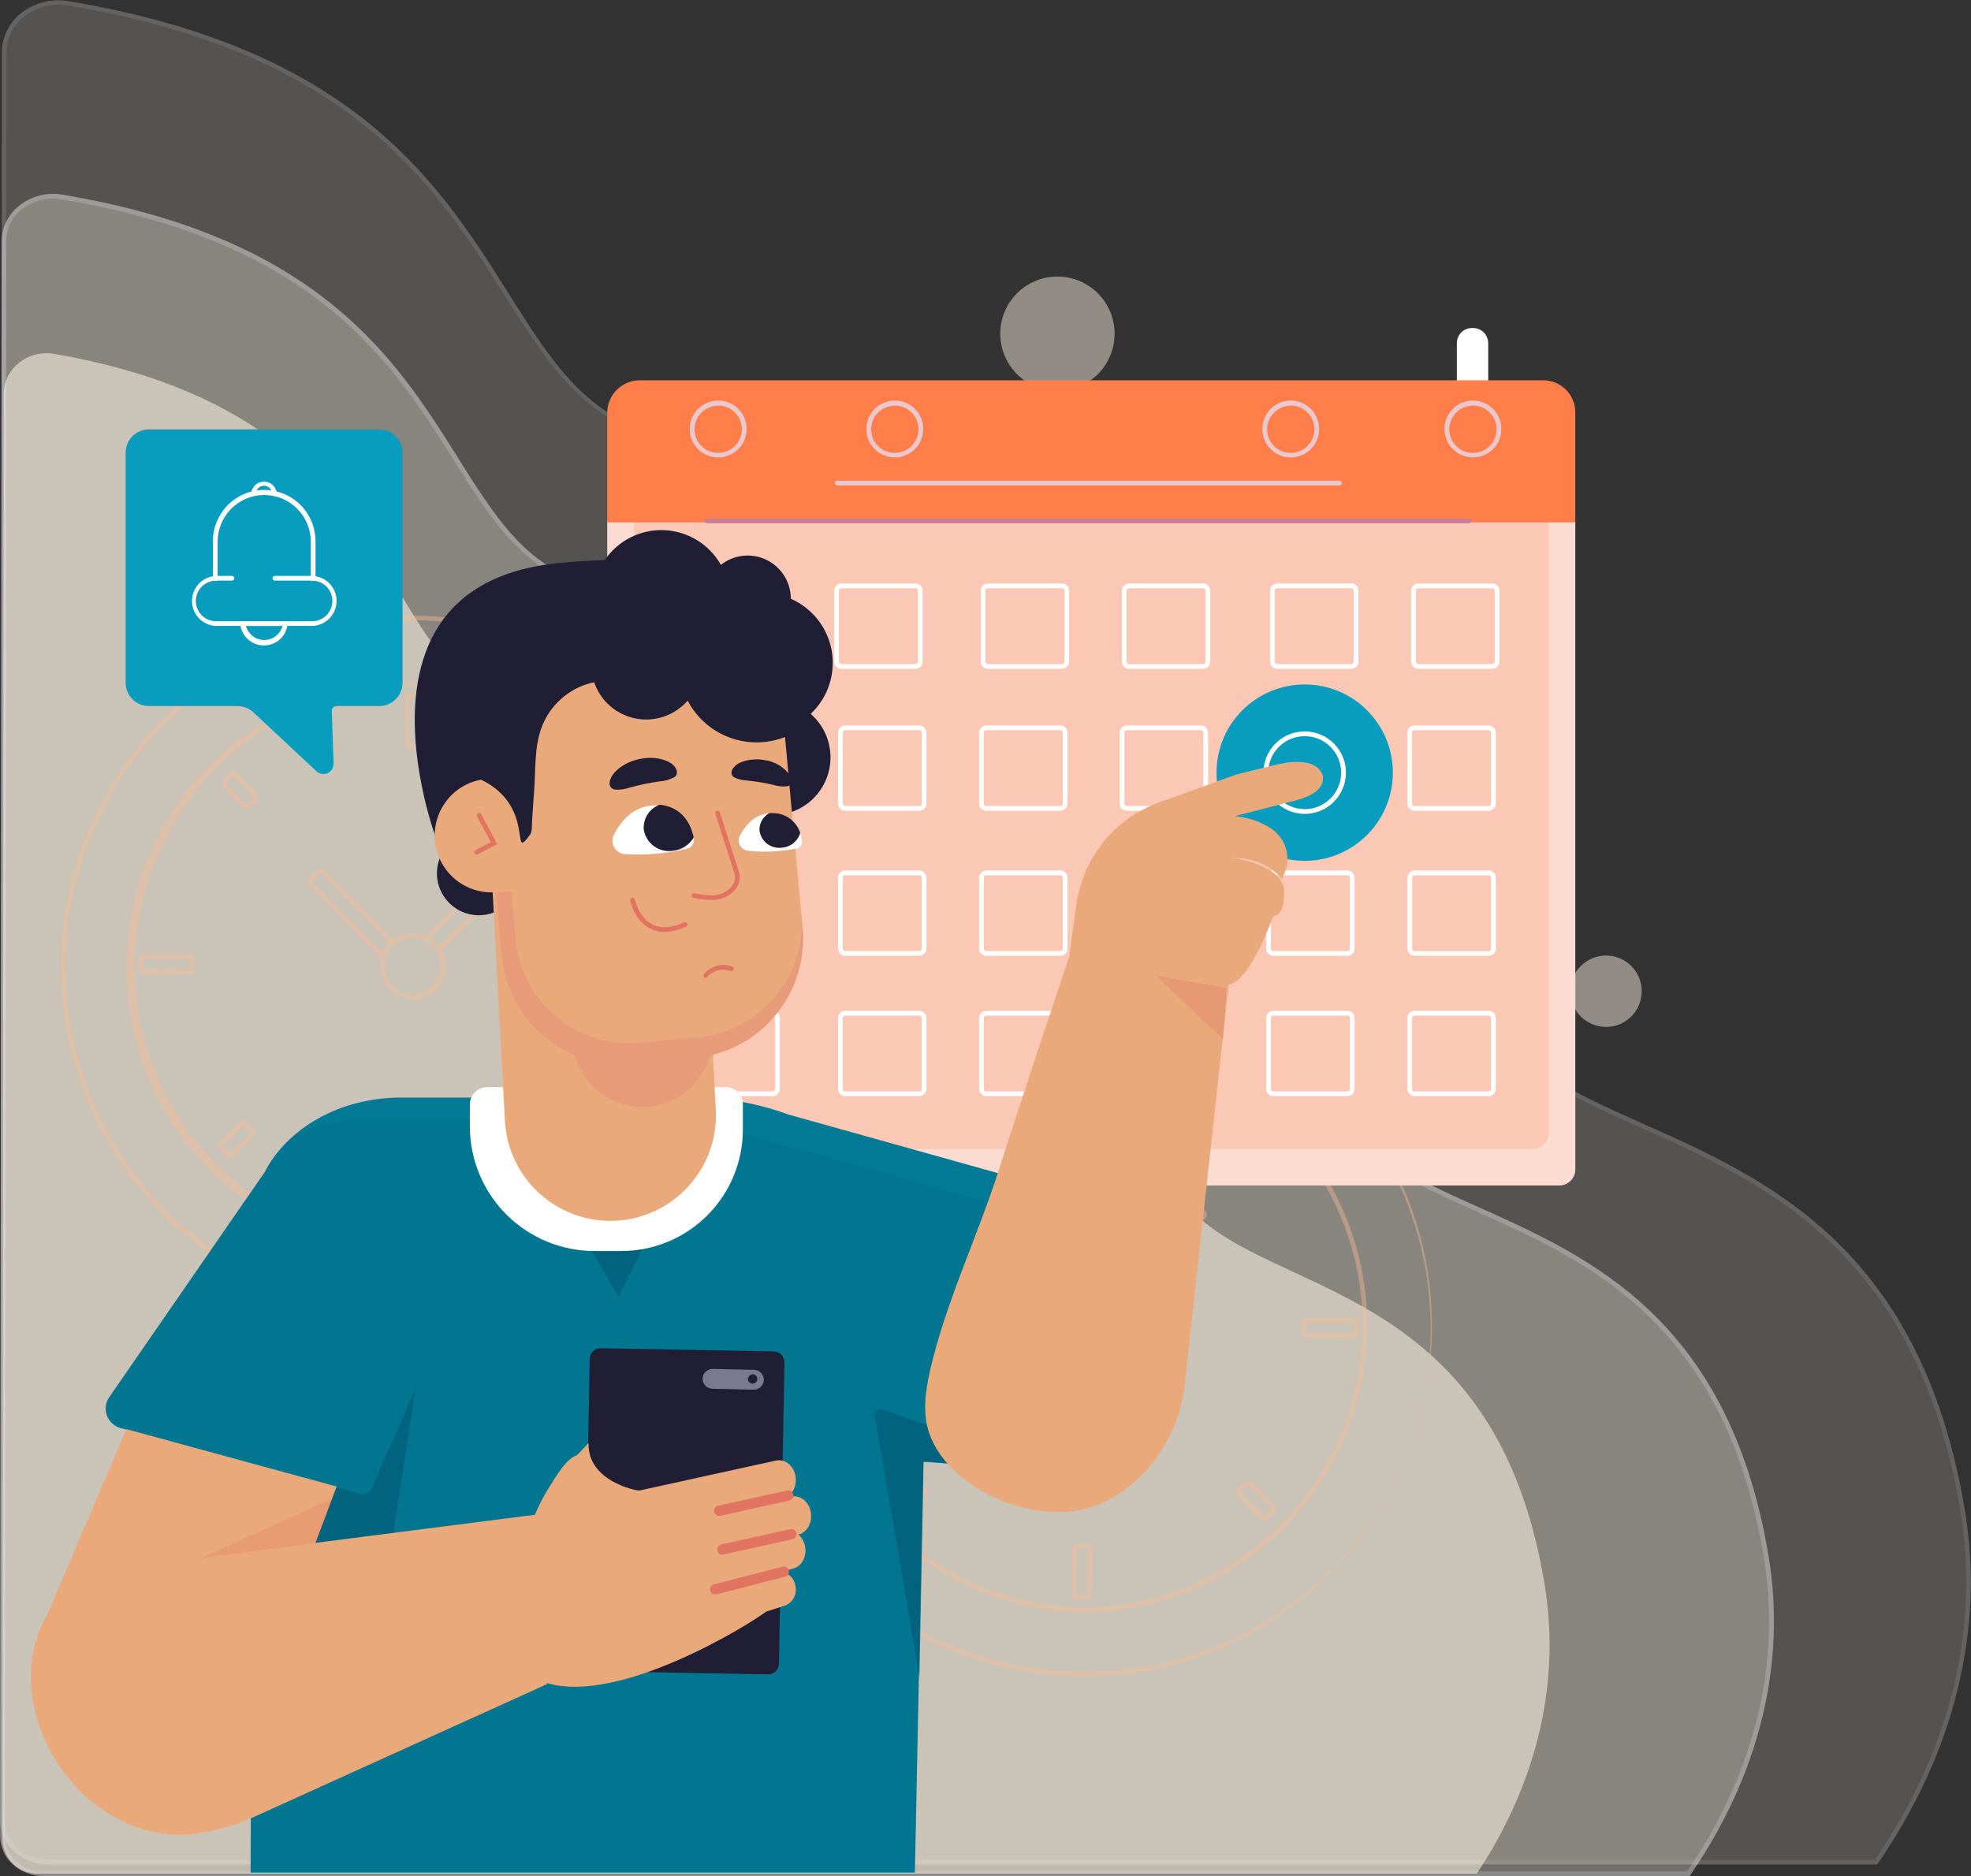 <svg width="667" height="635" viewBox="0 0 667 635" fill="none" xmlns="http://www.w3.org/2000/svg">
<rect x="0" y="0" width="667" height="635" fill="#333333" stroke="none"/>
<g clip-path="url(#clip0_320_80)">
<g opacity="0.25">
<path opacity="0.67" d="M634.92 630.285H16.256C7.711 630.285 0.785 623.965 0.801 616.17L1.362 17.66C1.362 7.154 11.847 -0.802 23.182 1.091C187.699 28.502 155.492 142.751 233.197 149.087C270.808 152.166 321.805 151.958 371.904 150.434C451.614 147.996 514.234 212.105 501.488 283.561C497.817 304.204 496.951 323.098 501.088 336.908C518.803 396.029 639.778 368.056 664.114 510.454C671.729 555.092 658.343 596.281 634.968 630.285" fill="#FFF5E6"/>
<path d="M16.256 631.086H635.257L635.498 630.733C661.614 592.768 671.746 551.13 664.788 510.326C649.75 422.109 597.823 398.98 556.109 380.406C530.538 369.002 508.463 359.138 501.761 336.811C498.01 324.301 498.154 306.481 502.194 283.881C507.917 251.674 498.876 219.82 476.736 194.173C451.261 164.676 413.042 148.477 371.792 149.744C312.763 151.54 266.127 151.091 233.166 148.413C201.375 145.814 188.405 125.236 172.005 99.171C148.807 62.281 119.934 16.52 23.23 0.401C20.345 -0.105 17.384 0.019 14.551 0.764C11.717 1.508 9.078 2.856 6.814 4.715C4.89 6.281 3.337 8.254 2.267 10.492C1.197 12.73 0.636 15.178 0.626 17.659L0.048 616.17C0.058 618.047 0.44 619.904 1.172 621.633C1.904 623.362 2.971 624.929 4.313 626.242C7.503 629.365 11.794 631.105 16.256 631.086ZM634.504 629.482H16.256C12.199 629.507 8.295 627.934 5.387 625.104C4.2 623.937 3.255 622.547 2.605 621.014C1.956 619.481 1.616 617.835 1.604 616.17L2.181 17.675C2.19 15.425 2.699 13.205 3.669 11.175C4.639 9.145 6.047 7.355 7.792 5.934C9.888 4.19 12.34 2.923 14.976 2.222C17.611 1.521 20.368 1.403 23.054 1.877C119.036 17.868 147.701 63.404 170.722 99.909C186.754 125.3 200.525 147.226 233.118 149.888C266.143 152.583 312.843 153.096 371.92 151.235C412.641 149.968 450.476 165.976 475.598 195.103C497.433 220.381 506.33 251.77 500.687 283.48C496.615 306.385 496.487 324.461 500.318 337.212C507.228 360.229 529.608 370.237 555.532 381.818C596.91 400.295 648.387 423.296 663.281 510.598C670.143 550.857 660.203 591.95 634.504 629.482Z" fill="#F3F2F5"/>
</g>
<g opacity="0.45">
<path opacity="0.67" d="M571.354 634.198H14.7C7.021 634.198 0.801 628.504 0.801 621.479L1.314 81.641C1.314 72.145 10.741 64.976 20.937 66.692C168.958 91.409 139.988 194.462 209.887 200.188C243.73 202.947 289.612 202.77 334.694 201.391C406.42 199.193 462.755 257.016 451.292 321.526C447.99 340.148 447.204 357.198 450.94 369.644C466.971 422.895 575.731 397.665 597.598 526.109C604.444 566.384 592.404 603.531 571.354 634.182" fill="#FFF5E6"/>
<path d="M14.701 635H571.788L572.028 634.663C595.531 600.387 604.653 562.823 598.384 525.996C584.853 446.457 538.105 425.525 500.591 408.7C477.617 398.419 457.77 389.453 451.742 369.42C448.375 358.192 448.536 342.153 452.127 321.67C457.305 292.543 449.129 263.752 429.105 240.575C406.164 214.03 371.792 199.45 334.71 200.589C281.613 202.193 239.658 201.808 210 199.386C181.447 197.044 169.776 178.535 155.027 155.021C134.186 121.787 108.166 80.438 21.13 65.89C18.496 65.43 15.794 65.549 13.211 66.238C10.628 66.928 8.226 68.172 6.172 69.884C4.429 71.309 3.022 73.102 2.052 75.134C1.082 77.167 0.573 79.388 0.561 81.641L0.048 621.479C0.053 623.297 0.442 625.094 1.188 626.752C1.933 628.41 3.02 629.893 4.377 631.102C7.214 633.641 10.895 635.03 14.701 635ZM571.002 633.396H14.701C11.271 633.433 7.952 632.18 5.403 629.883C4.215 628.828 3.263 627.534 2.609 626.086C1.954 624.638 1.611 623.068 1.603 621.479L2.116 81.641C2.129 79.62 2.588 77.628 3.461 75.806C4.335 73.984 5.6 72.378 7.166 71.103C9.04 69.543 11.232 68.41 13.588 67.784C15.944 67.158 18.408 67.054 20.809 67.478C107.14 81.913 132.919 122.91 153.616 155.871C168.045 178.791 180.453 198.584 209.823 200.99C239.53 203.412 281.549 203.813 334.726 202.193C371.295 201.086 405.266 215.441 427.839 241.618C447.542 264.426 455.59 292.751 450.508 321.382C446.836 342.056 446.724 358.384 450.171 369.885C456.391 390.736 476.559 399.718 499.869 410.16C537.079 426.825 583.378 447.564 596.765 526.269C602.969 562.55 594.024 599.585 570.938 633.396H571.002Z" fill="#F3F2F5"/>
</g>
<g opacity="0.67">
<path opacity="0.83" d="M499.756 634.197H12.953C9.813 634.279 6.769 633.11 4.491 630.948C2.212 628.785 0.885 625.806 0.801 622.665L1.25 133.335C1.25 124.738 9.49 118.226 18.42 119.781C147.86 142.237 122.514 235.602 183.643 240.783C213.237 243.301 253.365 243.125 292.787 241.873C355.503 239.885 404.768 292.301 394.748 350.781C391.863 367.654 391.173 383.1 394.444 394.392C408.391 442.687 503.572 419.815 522.698 536.245C528.694 572.734 518.161 606.417 499.772 634.197" fill="#FFF5E6"/>
<g opacity="0.83">
<path opacity="0.83" d="M534.956 344.053C530.242 339.336 530.242 331.689 534.956 326.972C539.67 322.256 547.314 322.256 552.028 326.972C556.743 331.689 556.743 339.336 552.028 344.053C547.314 348.769 539.67 348.769 534.956 344.053Z" fill="#FFF5E6"/>
</g>
<g opacity="0.83">
<path opacity="0.83" d="M338.494 112.965C338.494 116.791 339.627 120.532 341.75 123.714C343.874 126.896 346.892 129.378 350.424 130.845C353.956 132.312 357.844 132.699 361.596 131.957C365.347 131.216 368.795 129.378 371.504 126.677C374.213 123.976 376.061 120.532 376.815 116.781C377.569 113.03 377.194 109.14 375.74 105.601C374.285 102.062 371.815 99.034 368.641 96.899C365.467 94.764 361.733 93.618 357.908 93.606C355.361 93.595 352.837 94.088 350.481 95.056C348.125 96.025 345.983 97.45 344.179 99.248C342.375 101.047 340.944 103.185 339.968 105.539C338.993 107.893 338.492 110.417 338.494 112.965Z" fill="#FFF5E6"/>
</g>
</g>
<g opacity="0.43">
<path d="M367.014 567.426C398.161 567.3 427.985 554.817 449.943 532.717C471.9 510.616 484.197 480.702 484.134 449.541C484.071 418.379 471.655 388.516 449.608 366.503C427.562 344.491 397.688 332.128 366.542 332.128C335.395 332.128 305.521 344.491 283.475 366.503C261.428 388.516 249.012 418.379 248.949 449.541C248.886 480.702 261.183 510.616 283.14 532.717C305.098 554.817 334.922 567.3 366.069 567.426H367.014ZM367.014 331.55H367.96C399.012 331.671 428.743 344.129 450.614 366.182C472.485 388.235 484.704 418.077 484.583 449.143C484.462 480.209 472.011 509.955 449.968 531.837C427.926 553.718 398.098 565.943 367.047 565.822H366.117C335.065 565.702 305.333 553.247 283.46 531.196C261.588 509.144 249.367 479.303 249.486 448.237C249.605 417.17 262.054 387.424 284.095 365.541C306.136 343.658 335.963 331.431 367.014 331.55Z" fill="#F9BA8F"/>
<path d="M367.031 545.74C392.458 545.387 416.73 535.059 434.621 516.979C452.513 498.899 462.593 474.513 462.692 449.072C462.79 423.63 452.9 399.167 435.149 380.948C417.399 362.73 393.208 352.214 367.784 351.663H366.998C341.571 352.016 317.299 362.344 299.408 380.424C281.516 398.504 271.436 422.889 271.337 448.331C271.238 473.773 281.129 498.236 298.88 516.454C316.63 534.673 340.821 545.189 366.245 545.74H367.031ZM367.031 353.267H367.8C392.801 353.812 416.589 364.156 434.043 382.072C451.497 399.989 461.222 424.045 461.126 449.064C461.029 474.082 451.118 498.063 433.526 515.844C415.934 533.625 392.067 543.784 367.063 544.136H366.277C341.276 543.589 317.489 533.243 300.036 515.325C282.582 497.408 272.859 473.35 272.958 448.331C273.056 423.312 282.97 399.332 300.564 381.553C318.158 363.773 342.026 353.616 367.031 353.267Z" fill="#F9BA8F"/>
<path d="M369.371 375C369.843 374.996 370.295 374.808 370.63 374.475C370.966 374.143 371.158 373.692 371.167 373.22L371.295 357.662C371.297 357.427 371.253 357.193 371.164 356.976C371.076 356.758 370.945 356.56 370.779 356.392C370.614 356.225 370.417 356.093 370.2 356.002C369.983 355.912 369.75 355.865 369.515 355.865H366.309C365.838 355.876 365.388 356.058 365.042 356.379C364.875 356.544 364.742 356.742 364.651 356.959C364.56 357.177 364.513 357.41 364.513 357.646L364.385 373.188C364.382 373.666 364.566 374.127 364.898 374.471C365.064 374.639 365.261 374.772 365.478 374.863C365.696 374.954 365.929 375 366.165 375H369.371ZM366.293 357.437H369.499C369.549 357.441 369.596 357.462 369.631 357.498C369.667 357.533 369.688 357.58 369.692 357.63L369.563 373.172C369.563 373.223 369.543 373.272 369.507 373.308C369.471 373.344 369.422 373.364 369.371 373.364H366.165C366.115 373.361 366.068 373.339 366.033 373.304C365.997 373.269 365.976 373.222 365.972 373.172L366.101 357.63C366.101 357.579 366.121 357.53 366.157 357.494C366.193 357.457 366.242 357.437 366.293 357.437Z" fill="#F9BA8F"/>
<path d="M367.736 541.539C368.206 541.535 368.656 541.344 368.986 541.009C369.153 540.847 369.286 540.652 369.377 540.437C369.468 540.222 369.515 539.992 369.515 539.758L369.643 524.2C369.646 523.965 369.601 523.732 369.513 523.514C369.424 523.296 369.293 523.098 369.128 522.931C368.963 522.764 368.766 522.631 368.549 522.541C368.332 522.45 368.099 522.404 367.864 522.404H364.658C364.186 522.408 363.733 522.591 363.391 522.917C363.223 523.083 363.09 523.28 363 523.497C362.909 523.715 362.862 523.948 362.862 524.184L362.718 539.774C362.72 540.255 362.91 540.715 363.247 541.057C363.577 541.392 364.027 541.583 364.497 541.587H367.704L367.736 541.539ZM364.642 523.895H367.848C367.899 523.895 367.948 523.916 367.984 523.952C368.02 523.988 368.04 524.037 368.04 524.088L367.912 539.63L367.72 539.822H364.513C364.48 539.83 364.445 539.829 364.412 539.821C364.378 539.812 364.347 539.797 364.321 539.774L364.449 524.232C364.442 524.202 364.442 524.171 364.448 524.141C364.454 524.111 364.467 524.083 364.485 524.059C364.504 524.034 364.527 524.014 364.554 524C364.581 523.985 364.611 523.977 364.642 523.976V523.895Z" fill="#F9BA8F"/>
<path d="M291.537 451.317C292.01 451.317 292.465 451.13 292.801 450.796C293.137 450.463 293.328 450.01 293.332 449.536V446.328C293.339 446.093 293.297 445.859 293.209 445.641C293.12 445.423 292.988 445.226 292.819 445.061C292.482 444.725 292.029 444.53 291.553 444.516L276.018 444.404C275.784 444.402 275.551 444.446 275.334 444.534C275.116 444.622 274.918 444.752 274.752 444.917C274.582 445.082 274.446 445.279 274.353 445.496C274.259 445.714 274.209 445.947 274.206 446.184V449.392C274.203 449.627 274.247 449.86 274.335 450.077C274.423 450.295 274.554 450.493 274.719 450.659C274.884 450.829 275.081 450.965 275.298 451.058C275.516 451.152 275.749 451.202 275.986 451.204L291.521 451.317H291.537ZM291.729 449.536C291.725 449.585 291.703 449.629 291.667 449.662C291.632 449.695 291.585 449.713 291.537 449.713L275.986 449.601L275.81 449.408V446.2C275.819 446.154 275.843 446.113 275.878 446.081C275.912 446.049 275.956 446.029 276.002 446.024L291.553 446.136C291.6 446.143 291.643 446.166 291.675 446.201C291.707 446.236 291.726 446.281 291.729 446.328V449.536Z" fill="#F9BA8F"/>
<path d="M457.994 452.969C458.227 452.972 458.457 452.927 458.672 452.839C458.887 452.751 459.082 452.621 459.245 452.456C459.415 452.291 459.55 452.094 459.644 451.876C459.737 451.659 459.787 451.425 459.79 451.188V447.981C459.794 447.507 459.611 447.051 459.281 446.711C458.951 446.372 458.5 446.177 458.027 446.168L442.476 446.04C442.004 446.062 441.556 446.249 441.209 446.569C441.038 446.73 440.902 446.924 440.808 447.139C440.715 447.354 440.666 447.586 440.664 447.82V451.028C440.662 451.263 440.706 451.496 440.795 451.714C440.883 451.932 441.014 452.13 441.18 452.297C441.345 452.464 441.542 452.597 441.759 452.687C441.976 452.778 442.209 452.824 442.444 452.824L457.978 452.953L457.994 452.969ZM458.187 451.172C458.183 451.222 458.162 451.269 458.126 451.304C458.091 451.34 458.044 451.361 457.994 451.365L442.46 451.237C442.41 451.233 442.363 451.211 442.328 451.176C442.292 451.141 442.271 451.094 442.267 451.044V447.836C442.276 447.788 442.299 447.745 442.334 447.71C442.368 447.676 442.412 447.653 442.46 447.644L458.01 447.772C458.035 447.772 458.059 447.777 458.082 447.787C458.104 447.797 458.125 447.811 458.141 447.829C458.158 447.847 458.17 447.869 458.178 447.892C458.186 447.915 458.189 447.94 458.187 447.965V451.172Z" fill="#F9BA8F"/>
<path d="M310.727 395.323C311.194 395.318 311.642 395.134 311.978 394.81L314.27 392.548C314.605 392.211 314.793 391.756 314.793 391.281C314.793 390.806 314.605 390.35 314.27 390.014L307.617 383.245C307.451 383.077 307.254 382.944 307.037 382.853C306.819 382.763 306.586 382.716 306.351 382.716C305.878 382.717 305.424 382.901 305.084 383.229L302.791 385.475C302.623 385.642 302.49 385.84 302.399 386.059C302.308 386.278 302.261 386.513 302.261 386.75C302.261 386.987 302.308 387.222 302.399 387.44C302.49 387.659 302.623 387.858 302.791 388.025L309.445 394.793C309.61 394.961 309.807 395.094 310.025 395.185C310.242 395.276 310.476 395.323 310.711 395.323H310.727ZM310.855 393.719C310.838 393.737 310.816 393.751 310.793 393.761C310.77 393.77 310.745 393.775 310.719 393.775C310.694 393.775 310.669 393.77 310.645 393.761C310.622 393.751 310.601 393.737 310.583 393.719L303.93 386.95C303.898 386.915 303.881 386.869 303.881 386.822C303.881 386.775 303.898 386.729 303.93 386.694L306.222 384.432C306.258 384.4 306.303 384.383 306.351 384.383C306.398 384.383 306.444 384.4 306.479 384.432L313.148 391.201C313.178 391.24 313.194 391.288 313.194 391.337C313.194 391.386 313.178 391.434 313.148 391.473L310.855 393.719Z" fill="#F9BA8F"/>
<path d="M427.743 514.736C428.21 514.731 428.657 514.547 428.993 514.222L431.286 511.961C431.454 511.795 431.587 511.598 431.678 511.38C431.769 511.163 431.815 510.929 431.815 510.694C431.815 510.458 431.769 510.224 431.678 510.007C431.587 509.789 431.454 509.592 431.286 509.426L423.591 501.599C423.254 501.264 422.799 501.076 422.324 501.076C421.85 501.076 421.394 501.264 421.058 501.599L418.765 503.845C418.43 504.181 418.242 504.637 418.242 505.112C418.242 505.587 418.43 506.042 418.765 506.379L426.46 514.206C426.623 514.379 426.819 514.517 427.037 514.61C427.255 514.704 427.49 514.752 427.727 514.752L427.743 514.736ZM422.324 502.674H422.469L430.164 510.501C430.194 510.54 430.21 510.588 430.21 510.637C430.21 510.687 430.194 510.735 430.164 510.774L427.871 513.019C427.83 513.034 427.784 513.034 427.743 513.019L419.903 505.128C419.872 505.093 419.854 505.047 419.854 505C419.854 504.952 419.872 504.907 419.903 504.871L422.196 502.61C422.221 502.611 422.245 502.617 422.267 502.628C422.289 502.639 422.309 502.655 422.324 502.674Z" fill="#F9BA8F"/>
<path d="M305.116 513.534C305.583 513.53 306.031 513.346 306.366 513.02L313.132 506.348C313.299 506.182 313.433 505.985 313.523 505.768C313.614 505.55 313.661 505.317 313.661 505.081C313.661 504.845 313.614 504.612 313.523 504.394C313.433 504.177 313.299 503.979 313.132 503.814L310.887 501.52C310.722 501.352 310.524 501.219 310.307 501.128C310.09 501.038 309.856 500.991 309.621 500.991C309.385 500.978 309.149 501.017 308.93 501.106C308.711 501.194 308.514 501.331 308.354 501.504L301.589 508.176C301.25 508.506 301.054 508.955 301.044 509.428C301.046 509.908 301.236 510.368 301.573 510.711L303.817 512.988C303.987 513.161 304.189 513.298 304.412 513.391C304.635 513.485 304.874 513.533 305.116 513.534ZM312.009 504.937C312.027 504.954 312.042 504.976 312.051 504.999C312.061 505.022 312.066 505.048 312.066 505.073C312.066 505.098 312.061 505.123 312.051 505.147C312.042 505.17 312.027 505.191 312.009 505.209L305.244 511.866C305.226 511.884 305.205 511.898 305.182 511.907C305.158 511.917 305.133 511.922 305.108 511.922C305.082 511.922 305.057 511.917 305.034 511.907C305.011 511.898 304.989 511.884 304.972 511.866L302.727 509.572C302.707 509.557 302.691 509.538 302.68 509.515C302.669 509.493 302.663 509.469 302.663 509.444C302.663 509.419 302.669 509.394 302.68 509.372C302.691 509.35 302.707 509.33 302.727 509.315L309.492 502.659C309.51 502.641 309.532 502.627 309.555 502.617C309.578 502.607 309.603 502.602 309.629 502.602C309.654 502.602 309.679 502.607 309.703 502.617C309.726 502.627 309.747 502.641 309.765 502.659L312.009 504.937Z" fill="#F9BA8F"/>
<path d="M423.414 397.488C423.646 397.49 423.876 397.445 424.091 397.357C424.306 397.269 424.501 397.139 424.665 396.974L432.488 389.276C432.656 389.11 432.789 388.913 432.88 388.695C432.971 388.478 433.018 388.244 433.018 388.008C433.018 387.773 432.971 387.539 432.88 387.322C432.789 387.104 432.656 386.907 432.488 386.741L430.244 384.448C429.907 384.113 429.452 383.925 428.977 383.925C428.502 383.925 428.047 384.113 427.711 384.448L419.887 392.147C419.552 392.483 419.364 392.939 419.364 393.414C419.364 393.889 419.552 394.344 419.887 394.681L422.132 397.023C422.482 397.339 422.942 397.506 423.414 397.488ZM431.43 387.864C431.46 387.903 431.476 387.951 431.476 388C431.476 388.05 431.46 388.098 431.43 388.137L423.607 395.836C423.567 395.866 423.52 395.882 423.47 395.882C423.421 395.882 423.373 395.866 423.334 395.836L421.09 393.542C421.069 393.525 421.053 393.505 421.042 393.481C421.031 393.458 421.025 393.432 421.025 393.406C421.025 393.38 421.031 393.354 421.042 393.33C421.053 393.307 421.069 393.286 421.09 393.269L428.913 385.57C428.948 385.539 428.994 385.521 429.041 385.521C429.089 385.521 429.134 385.539 429.17 385.57L431.43 387.864Z" fill="#F9BA8F"/>
<path d="M368.634 450.467C368.88 450.469 369.125 450.421 369.354 450.328C369.582 450.234 369.79 450.096 369.964 449.921L407.863 412.453C408.216 412.093 408.413 411.61 408.413 411.106C408.413 410.602 408.216 410.118 407.863 409.759L405.378 407.24C405.026 406.885 404.548 406.683 404.048 406.679C403.547 406.687 403.067 406.882 402.701 407.224L364.786 444.708C364.434 445.065 364.237 445.547 364.237 446.048C364.237 446.549 364.434 447.03 364.786 447.387L367.287 449.953C367.652 450.292 368.135 450.476 368.634 450.467ZM404.048 408.251C404.115 408.225 404.189 408.225 404.256 408.251L406.741 410.785C406.769 410.812 406.791 410.844 406.805 410.88C406.819 410.916 406.824 410.955 406.821 410.994C406.823 411.032 406.817 411.07 406.803 411.106C406.79 411.142 406.768 411.175 406.741 411.202L368.842 448.67C368.785 448.723 368.711 448.753 368.634 448.753C368.556 448.753 368.482 448.723 368.425 448.67L365.94 446.136C365.888 446.082 365.859 446.01 365.859 445.935C365.859 445.861 365.888 445.789 365.94 445.735L403.839 408.251C403.906 408.225 403.981 408.225 404.048 408.251Z" fill="#F9BA8F"/>
<path d="M365.075 453.995C365.573 453.994 366.05 453.798 366.406 453.45L368.923 450.964C369.275 450.604 369.473 450.12 369.473 449.616C369.473 449.112 369.275 448.629 368.923 448.269L337.212 416.19C336.86 415.834 336.382 415.633 335.881 415.629C335.635 415.628 335.39 415.675 335.162 415.769C334.933 415.862 334.726 416 334.551 416.174L332.034 418.66C331.677 419.018 331.477 419.502 331.477 420.008C331.477 420.513 331.677 420.997 332.034 421.355L363.728 453.434C363.903 453.613 364.113 453.756 364.344 453.852C364.576 453.948 364.824 453.997 365.075 453.995ZM335.881 417.233C335.948 417.207 336.023 417.207 336.09 417.233L367.8 449.312C367.851 449.369 367.88 449.443 367.881 449.52C367.877 449.592 367.849 449.66 367.8 449.713L365.267 452.215C365.211 452.26 365.14 452.285 365.067 452.285C364.994 452.285 364.924 452.26 364.867 452.215L333.156 420.136C333.104 420.082 333.075 420.01 333.075 419.935C333.075 419.861 333.104 419.789 333.156 419.735L335.673 417.233C335.74 417.207 335.814 417.207 335.881 417.233Z" fill="#F9BA8F"/>
<path d="M367.014 459.881C369.986 459.869 372.832 458.677 374.927 456.567C377.022 454.458 378.195 451.603 378.188 448.63C378.182 445.656 376.997 442.807 374.893 440.706C372.789 438.606 369.938 437.426 366.966 437.426C363.994 437.426 361.143 438.606 359.039 440.706C356.936 442.807 355.75 445.656 355.744 448.63C355.738 451.603 356.911 454.458 359.005 456.567C361.1 458.677 363.946 459.869 366.918 459.881H367.014ZM367.014 439.03C369.565 439.03 372.012 440.044 373.816 441.849C375.62 443.654 376.633 446.101 376.633 448.654C376.633 451.206 375.62 453.654 373.816 455.459C372.012 457.263 369.565 458.277 367.014 458.277H366.934C365.671 458.272 364.421 458.018 363.256 457.53C362.091 457.041 361.034 456.328 360.144 455.43C359.255 454.533 358.551 453.469 358.072 452.3C357.594 451.13 357.35 449.877 357.355 448.614C357.36 447.35 357.614 446.099 358.103 444.934C358.591 443.768 359.304 442.71 360.201 441.82C361.098 440.931 362.161 440.226 363.33 439.747C364.499 439.269 365.751 439.025 367.014 439.03Z" fill="#F9BA8F"/>
</g>
<g opacity="0.43">
<path d="M139.7 445.831C171.164 445.953 201.388 433.564 223.722 411.391C246.056 389.217 258.671 359.076 258.792 327.597C258.913 296.118 246.531 265.88 224.368 243.535C202.205 221.191 172.078 208.569 140.614 208.448H139.668C108.192 208.325 77.955 220.717 55.611 242.897C33.266 265.078 20.644 295.231 20.521 326.723C20.397 358.215 32.783 388.465 54.953 410.821C77.123 433.176 107.262 445.804 138.738 445.928L139.7 445.831ZM139.7 209.956H140.646C171.696 210.077 201.425 222.534 223.295 244.585C245.164 266.636 257.382 296.477 257.261 327.541C257.14 358.605 244.689 388.349 222.648 410.229C200.608 432.109 170.782 444.333 139.732 444.211H138.787C107.735 444.09 78.004 431.633 56.133 409.58C34.262 387.527 22.043 357.685 22.164 326.619C22.285 295.552 34.736 265.806 56.779 243.925C78.821 222.043 108.649 209.819 139.7 209.94V209.956Z" fill="#F9BA8F"/>
<path d="M139.684 424.146C165.277 424.044 189.784 413.788 207.826 395.628C225.869 377.469 235.974 352.89 235.923 327.285C235.872 301.68 225.669 277.141 207.555 259.053C189.44 240.966 164.892 230.808 139.3 230.808C113.707 230.808 89.16 240.966 71.045 259.053C52.93 277.141 42.728 301.68 42.677 327.285C42.626 352.89 52.73 377.469 70.773 395.628C88.816 413.788 113.322 424.044 138.915 424.146H139.684ZM139.684 231.673H140.47C165.471 232.22 189.258 242.565 206.711 260.483C224.165 278.401 233.888 302.459 233.789 327.478C233.691 352.497 223.777 376.477 206.183 394.256C188.589 412.035 164.721 422.193 139.717 422.542H138.947C113.946 421.997 90.159 411.653 72.704 393.737C55.25 375.82 45.525 351.764 45.621 326.745C45.718 301.726 55.629 277.746 73.221 259.965C90.813 242.184 114.68 232.025 139.684 231.673Z" fill="#F9BA8F"/>
<path d="M142.041 253.407C142.514 253.407 142.969 253.22 143.305 252.886C143.641 252.553 143.832 252.1 143.836 251.626L143.965 236.084C143.968 235.849 143.924 235.616 143.836 235.399C143.748 235.181 143.617 234.983 143.452 234.817C143.289 234.644 143.093 234.507 142.875 234.413C142.657 234.319 142.422 234.271 142.185 234.272H138.979C138.504 234.285 138.05 234.467 137.696 234.785C137.529 234.951 137.396 235.148 137.305 235.365C137.214 235.583 137.167 235.816 137.167 236.052L137.039 251.594C137.037 251.83 137.081 252.064 137.17 252.283C137.258 252.502 137.388 252.701 137.554 252.869C137.719 253.037 137.916 253.172 138.133 253.264C138.35 253.356 138.583 253.405 138.819 253.407H142.025H142.041ZM138.963 235.86H142.169C142.219 235.863 142.266 235.885 142.301 235.92C142.336 235.955 142.358 236.002 142.362 236.052L142.233 251.61C142.233 251.635 142.228 251.659 142.218 251.682C142.209 251.704 142.194 251.724 142.176 251.741C142.158 251.758 142.137 251.77 142.113 251.778C142.09 251.786 142.065 251.789 142.041 251.787H138.835C138.784 251.787 138.735 251.766 138.699 251.73C138.662 251.694 138.642 251.645 138.642 251.594L138.77 236.036L138.963 235.86Z" fill="#F9BA8F"/>
<path d="M140.407 419.943C140.638 419.944 140.868 419.899 141.083 419.811C141.297 419.723 141.492 419.594 141.657 419.43C141.825 419.264 141.958 419.067 142.049 418.85C142.139 418.632 142.186 418.399 142.186 418.163L142.314 402.621C142.317 402.386 142.274 402.153 142.185 401.936C142.097 401.718 141.967 401.52 141.801 401.354C141.637 401.184 141.44 401.048 141.222 400.955C141.005 400.861 140.771 400.811 140.535 400.808H137.328C136.855 400.808 136.401 400.995 136.064 401.329C135.728 401.662 135.537 402.115 135.533 402.589L135.421 418.131C135.416 418.605 135.599 419.061 135.93 419.4C136.26 419.74 136.711 419.935 137.184 419.943H140.39H140.407ZM137.312 402.396H140.519C140.567 402.403 140.613 402.425 140.647 402.46C140.682 402.495 140.705 402.54 140.711 402.589L140.583 418.147C140.576 418.191 140.556 418.233 140.524 418.264C140.492 418.296 140.451 418.317 140.407 418.323H137.2C137.152 418.319 137.107 418.297 137.074 418.262C137.042 418.226 137.024 418.179 137.024 418.131L137.136 402.573C137.14 402.527 137.159 402.484 137.192 402.452C137.224 402.42 137.267 402.4 137.312 402.396Z" fill="#F9BA8F"/>
<path d="M64.207 329.738C64.442 329.74 64.675 329.696 64.893 329.607C65.111 329.519 65.309 329.388 65.476 329.222C65.643 329.057 65.775 328.86 65.866 328.643C65.956 328.426 66.003 328.193 66.003 327.958V324.75C66.007 324.515 65.965 324.281 65.878 324.062C65.791 323.844 65.662 323.644 65.499 323.476C65.335 323.307 65.139 323.173 64.923 323.081C64.707 322.988 64.474 322.94 64.239 322.937L48.688 322.809C48.216 322.813 47.764 323.002 47.429 323.334C47.094 323.667 46.901 324.117 46.893 324.59V327.797C46.882 328.037 46.919 328.275 47.003 328.5C47.087 328.724 47.215 328.929 47.379 329.103C47.544 329.276 47.742 329.415 47.961 329.511C48.181 329.606 48.417 329.656 48.656 329.658L64.191 329.786L64.207 329.738ZM64.4 327.942C64.396 327.992 64.374 328.038 64.339 328.074C64.304 328.109 64.257 328.131 64.207 328.134L48.672 328.006C48.621 328.006 48.572 327.986 48.536 327.95C48.5 327.913 48.48 327.865 48.48 327.813V324.606C48.487 324.557 48.509 324.512 48.544 324.477C48.578 324.442 48.624 324.42 48.672 324.413L64.223 324.541L64.4 324.734V327.942Z" fill="#F9BA8F"/>
<path d="M230.664 331.39C231.136 331.386 231.588 331.198 231.923 330.865C232.259 330.532 232.451 330.082 232.46 329.61V326.402C232.464 326.167 232.421 325.933 232.333 325.715C232.245 325.498 232.114 325.3 231.947 325.135C231.616 324.8 231.167 324.61 230.696 324.605L215.145 324.477C214.673 324.481 214.221 324.67 213.886 325.002C213.55 325.335 213.358 325.785 213.35 326.257V329.465C213.347 329.7 213.391 329.933 213.479 330.151C213.567 330.368 213.697 330.566 213.863 330.732C214.025 330.905 214.222 331.043 214.439 331.137C214.657 331.23 214.892 331.279 215.129 331.278L230.664 331.406V331.39ZM230.856 329.594C230.856 329.645 230.836 329.694 230.8 329.73C230.764 329.766 230.715 329.786 230.664 329.786L215.129 329.658L214.937 329.465V326.257C214.951 326.212 214.975 326.171 215.009 326.137C215.043 326.104 215.084 326.079 215.129 326.065L230.68 326.193L230.856 326.386V329.594Z" fill="#F9BA8F"/>
<path d="M83.397 273.728C83.629 273.729 83.859 273.684 84.073 273.596C84.288 273.508 84.483 273.378 84.648 273.215L86.94 270.969C87.275 270.633 87.463 270.177 87.463 269.702C87.463 269.227 87.275 268.772 86.94 268.435L80.287 261.666C79.949 261.33 79.496 261.135 79.02 261.121C78.55 261.125 78.1 261.316 77.77 261.65L75.478 263.896C75.31 264.062 75.177 264.259 75.086 264.476C74.995 264.694 74.948 264.927 74.948 265.163C74.942 265.398 74.984 265.632 75.072 265.85C75.16 266.069 75.293 266.266 75.461 266.43L82.163 273.199C82.328 273.366 82.525 273.5 82.743 273.59C82.96 273.681 83.194 273.728 83.429 273.728H83.397ZM78.892 262.789H79.165L85.818 269.558C85.848 269.597 85.864 269.645 85.864 269.694C85.864 269.743 85.848 269.791 85.818 269.83L83.525 272.076C83.507 272.094 83.486 272.108 83.463 272.118C83.439 272.128 83.414 272.133 83.389 272.133C83.364 272.133 83.339 272.128 83.315 272.118C83.292 272.108 83.271 272.094 83.253 272.076L76.6 265.307C76.582 265.289 76.567 265.268 76.558 265.245C76.548 265.221 76.543 265.196 76.543 265.171C76.543 265.146 76.548 265.121 76.558 265.097C76.567 265.074 76.582 265.053 76.6 265.035L78.892 262.789Z" fill="#F9BA8F"/>
<path d="M200.412 393.141C200.644 393.145 200.875 393.101 201.09 393.013C201.305 392.925 201.5 392.794 201.662 392.628L203.955 390.383C204.123 390.217 204.256 390.02 204.347 389.802C204.438 389.585 204.484 389.351 204.484 389.115C204.484 388.88 204.438 388.646 204.347 388.429C204.256 388.211 204.123 388.014 203.955 387.848L196.26 380.021C195.923 379.686 195.468 379.498 194.993 379.498C194.519 379.498 194.063 379.686 193.727 380.021L191.434 382.283C191.099 382.619 190.911 383.075 190.911 383.55C190.911 384.025 191.099 384.48 191.434 384.817L199.129 392.644C199.475 392.972 199.936 393.151 200.412 393.141ZM200.54 391.537C200.505 391.569 200.459 391.586 200.412 391.586C200.365 391.586 200.319 391.569 200.284 391.537L192.572 383.71C192.543 383.671 192.526 383.623 192.526 383.574C192.526 383.525 192.543 383.477 192.572 383.437L194.865 381.192C194.883 381.174 194.904 381.16 194.927 381.15C194.951 381.14 194.976 381.135 195.001 381.135C195.027 381.135 195.052 381.14 195.075 381.15C195.098 381.16 195.12 381.174 195.137 381.192L202.833 389.019C202.853 389.034 202.869 389.054 202.88 389.076C202.891 389.098 202.897 389.123 202.897 389.147C202.897 389.172 202.891 389.197 202.88 389.219C202.869 389.242 202.853 389.261 202.833 389.276L200.54 391.537Z" fill="#F9BA8F"/>
<path d="M77.787 391.939C78.019 391.943 78.25 391.899 78.465 391.811C78.68 391.723 78.874 391.592 79.037 391.426L85.802 384.77C86.137 384.433 86.325 383.977 86.325 383.502C86.325 383.028 86.137 382.572 85.802 382.235L83.542 379.942C83.376 379.774 83.179 379.641 82.962 379.55C82.744 379.459 82.511 379.412 82.275 379.412C81.807 379.435 81.361 379.616 81.009 379.926L74.244 386.582C73.909 386.919 73.721 387.374 73.721 387.849C73.721 388.324 73.909 388.78 74.244 389.116L76.488 391.41C76.659 391.58 76.861 391.714 77.084 391.805C77.307 391.896 77.546 391.942 77.787 391.939ZM84.68 383.358C84.71 383.397 84.726 383.445 84.726 383.494C84.726 383.544 84.71 383.592 84.68 383.631L77.915 390.287C77.876 390.317 77.828 390.333 77.779 390.333C77.729 390.333 77.681 390.317 77.642 390.287L75.398 387.993C75.38 387.976 75.366 387.954 75.356 387.931C75.346 387.908 75.341 387.882 75.341 387.857C75.341 387.832 75.346 387.807 75.356 387.783C75.366 387.76 75.38 387.739 75.398 387.721L82.163 381.064H82.436L84.68 383.358Z" fill="#F9BA8F"/>
<path d="M196.084 275.91C196.552 275.906 197 275.722 197.335 275.396L205.158 267.697C205.326 267.532 205.459 267.335 205.55 267.117C205.641 266.899 205.688 266.666 205.688 266.43C205.688 266.195 205.641 265.961 205.55 265.744C205.459 265.526 205.326 265.329 205.158 265.163L202.914 262.87C202.748 262.702 202.551 262.569 202.333 262.478C202.116 262.387 201.883 262.34 201.647 262.34C201.412 262.34 201.178 262.387 200.961 262.478C200.743 262.569 200.546 262.702 200.381 262.87L192.557 270.568C192.221 270.906 192.026 271.359 192.012 271.836C192.015 272.311 192.205 272.766 192.541 273.103L194.786 275.396C194.957 275.564 195.161 275.695 195.383 275.783C195.606 275.871 195.844 275.914 196.084 275.91ZM201.647 263.896C201.694 263.884 201.744 263.884 201.791 263.896L204.036 266.19C204.056 266.205 204.072 266.224 204.083 266.246C204.094 266.269 204.1 266.293 204.1 266.318C204.1 266.343 204.094 266.367 204.083 266.39C204.072 266.412 204.056 266.431 204.036 266.446L196.212 274.161C196.173 274.191 196.125 274.207 196.076 274.207C196.027 274.207 195.979 274.191 195.94 274.161L193.695 271.868C193.677 271.85 193.663 271.829 193.654 271.805C193.644 271.782 193.639 271.757 193.639 271.731C193.639 271.706 193.644 271.681 193.654 271.658C193.663 271.634 193.677 271.613 193.695 271.595L201.519 263.896C201.56 263.881 201.606 263.881 201.647 263.896Z" fill="#F9BA8F"/>
<path d="M148.277 322.761L180.533 290.858C180.711 290.684 180.852 290.475 180.949 290.245C181.045 290.015 181.095 289.768 181.095 289.519C181.095 289.27 181.045 289.023 180.949 288.793C180.852 288.563 180.711 288.354 180.533 288.18L178.048 285.662C177.876 285.482 177.669 285.34 177.44 285.244C177.212 285.147 176.966 285.098 176.717 285.1C176.218 285.114 175.74 285.308 175.371 285.645L142.698 317.933L143.74 318.43C145.372 319.198 146.755 320.41 147.732 321.927L148.277 322.761ZM176.749 286.704C176.827 286.703 176.901 286.732 176.958 286.784L179.443 289.302C179.496 289.359 179.525 289.434 179.525 289.511C179.525 289.588 179.496 289.663 179.443 289.719L148.566 320.194C147.714 319.091 146.665 318.155 145.471 317.436L176.541 286.72C176.606 286.69 176.68 286.685 176.749 286.704Z" fill="#F9BA8F"/>
<path d="M130.129 325.504L130.53 324.237C131.08 322.484 132.12 320.926 133.528 319.746L134.201 319.185L109.897 294.596C109.722 294.418 109.514 294.277 109.284 294.18C109.054 294.084 108.808 294.034 108.558 294.034C108.309 294.034 108.062 294.084 107.832 294.18C107.603 294.277 107.394 294.418 107.22 294.596L104.703 297.082C104.523 297.257 104.38 297.466 104.283 297.698C104.187 297.93 104.139 298.179 104.142 298.43C104.137 298.677 104.183 298.923 104.277 299.152C104.37 299.381 104.51 299.588 104.687 299.761L130.129 325.504ZM131.861 319.088C130.844 320.072 130.027 321.243 129.456 322.537L105.825 298.606C105.772 298.55 105.743 298.475 105.743 298.398C105.743 298.32 105.772 298.246 105.825 298.189L108.342 295.703C108.398 295.65 108.473 295.62 108.55 295.62C108.628 295.62 108.702 295.65 108.759 295.703L131.861 319.088Z" fill="#F9BA8F"/>
<path d="M139.685 338.303C142.642 338.303 145.479 337.136 147.581 335.054C149.682 332.973 150.877 330.146 150.907 327.188C150.921 325.051 150.325 322.954 149.189 321.144C148.053 319.334 146.424 317.886 144.494 316.971C143.028 316.282 141.432 315.916 139.813 315.896C137.187 315.9 134.645 316.825 132.631 318.51C130.987 319.89 129.77 321.709 129.12 323.755C128.8 324.795 128.632 325.875 128.623 326.963C128.623 329.919 129.787 332.755 131.864 334.857C133.941 336.959 136.763 338.157 139.717 338.191L139.685 338.303ZM139.685 317.452C141.073 317.462 142.442 317.78 143.693 318.382C145.635 319.332 147.2 320.908 148.137 322.856C149.074 324.805 149.328 327.013 148.858 329.123C148.387 331.234 147.22 333.124 145.544 334.49C143.869 335.856 141.782 336.617 139.621 336.651C137.089 336.621 134.671 335.595 132.891 333.793C131.112 331.991 130.114 329.56 130.114 327.027C130.113 326.08 130.259 325.139 130.547 324.236C131.16 322.286 132.377 320.582 134.023 319.371C135.669 318.16 137.658 317.505 139.701 317.5L139.685 317.452Z" fill="#F9BA8F"/>
</g>
<path d="M498.138 111.024H498.491C501.324 111.024 503.621 113.322 503.621 116.157V142.782C503.621 145.617 501.324 147.915 498.491 147.915H498.138C495.305 147.915 493.008 145.617 493.008 142.782V116.157C493.008 113.322 495.305 111.024 498.138 111.024Z" fill="white"/>
<path d="M533.087 176.273H205.527V395.804C205.527 397.246 206.099 398.629 207.118 399.649C208.138 400.669 209.52 401.242 210.961 401.242H527.652C529.094 401.242 530.476 400.669 531.495 399.649C532.514 398.629 533.087 397.246 533.087 395.804V176.273Z" fill="white"/>
<path opacity="0.43" d="M533.087 176.273H205.527V395.804C205.527 397.246 206.099 398.629 207.118 399.649C208.138 400.669 209.52 401.242 210.961 401.242H527.652C529.094 401.242 530.476 400.669 531.495 399.649C532.514 398.629 533.087 397.246 533.087 395.804V176.273Z" fill="#F9AE93"/>
<path opacity="0.43" d="M524.108 176.273H214.504V383.47C214.504 384.912 215.076 386.295 216.096 387.315C217.115 388.334 218.497 388.907 219.938 388.907H518.674C520.115 388.907 521.497 388.334 522.517 387.315C523.536 386.295 524.108 384.912 524.108 383.47V176.273Z" fill="#F9AE93"/>
<path d="M522.249 128.716H216.508C215.062 128.716 213.63 129.001 212.294 129.555C210.957 130.109 209.743 130.921 208.72 131.944C207.698 132.967 206.886 134.182 206.333 135.519C205.779 136.855 205.495 138.288 205.495 139.735V176.818H533.087V139.543C533.083 136.67 531.939 133.916 529.907 131.886C527.875 129.856 525.121 128.716 522.249 128.716Z" fill="#FF7E49"/>
<path d="M498.442 154.829C500.345 154.829 502.205 154.264 503.787 153.207C505.368 152.149 506.601 150.646 507.329 148.888C508.057 147.129 508.248 145.194 507.877 143.328C507.506 141.461 506.589 139.746 505.244 138.4C503.899 137.054 502.185 136.138 500.319 135.766C498.453 135.395 496.519 135.586 494.761 136.314C493.004 137.042 491.501 138.276 490.445 139.858C489.388 141.441 488.823 143.302 488.823 145.205C488.823 147.757 489.837 150.205 491.641 152.01C493.445 153.815 495.891 154.829 498.442 154.829ZM498.442 137.266C500.028 137.266 501.578 137.736 502.896 138.617C504.214 139.498 505.241 140.751 505.848 142.216C506.455 143.682 506.614 145.294 506.304 146.85C505.995 148.405 505.232 149.834 504.111 150.956C502.99 152.078 501.561 152.841 500.006 153.151C498.451 153.46 496.84 153.301 495.375 152.695C493.91 152.088 492.658 151.06 491.778 149.741C490.897 148.422 490.427 146.871 490.427 145.285C490.444 143.169 491.296 141.146 492.797 139.656C494.298 138.166 496.328 137.33 498.442 137.33V137.266Z" fill="#EBC8CE"/>
<path d="M436.801 154.829C438.703 154.829 440.563 154.264 442.145 153.207C443.727 152.149 444.96 150.646 445.688 148.888C446.416 147.129 446.606 145.194 446.235 143.328C445.864 141.461 444.948 139.746 443.603 138.4C442.257 137.054 440.543 136.138 438.677 135.766C436.812 135.395 434.877 135.586 433.12 136.314C431.362 137.042 429.86 138.276 428.803 139.859C427.746 141.441 427.182 143.302 427.182 145.205C427.182 147.758 428.195 150.205 429.999 152.01C431.803 153.815 434.25 154.829 436.801 154.829ZM436.801 137.266C438.386 137.266 439.936 137.736 441.254 138.617C442.572 139.498 443.6 140.751 444.207 142.216C444.813 143.682 444.972 145.294 444.663 146.85C444.353 148.406 443.59 149.835 442.469 150.956C441.348 152.078 439.92 152.842 438.365 153.151C436.81 153.46 435.198 153.302 433.733 152.695C432.269 152.088 431.017 151.06 430.136 149.741C429.255 148.422 428.785 146.872 428.785 145.285C428.802 143.17 429.654 141.146 431.155 139.656C432.657 138.166 434.686 137.33 436.801 137.33V137.266Z" fill="#EBC8CE"/>
<path d="M302.807 154.829C304.709 154.829 306.569 154.264 308.151 153.207C309.733 152.149 310.966 150.646 311.694 148.888C312.422 147.129 312.612 145.194 312.241 143.328C311.87 141.461 310.954 139.746 309.608 138.4C308.263 137.054 306.549 136.138 304.683 135.766C302.817 135.395 300.883 135.586 299.126 136.314C297.368 137.042 295.866 138.276 294.809 139.859C293.752 141.441 293.188 143.302 293.188 145.205C293.188 147.758 294.201 150.205 296.005 152.01C297.809 153.815 300.256 154.829 302.807 154.829ZM302.807 137.266C304.392 137.266 305.942 137.736 307.26 138.617C308.578 139.498 309.606 140.751 310.212 142.216C310.819 143.682 310.978 145.294 310.669 146.85C310.359 148.406 309.596 149.835 308.475 150.956C307.354 152.078 305.925 152.842 304.371 153.151C302.816 153.46 301.204 153.302 299.739 152.695C298.274 152.088 297.023 151.06 296.142 149.741C295.261 148.422 294.791 146.872 294.791 145.285C294.808 143.17 295.66 141.146 297.161 139.656C298.663 138.166 300.692 137.33 302.807 137.33V137.266Z" fill="#EBC8CE"/>
<path d="M243.041 154.829C244.944 154.829 246.803 154.264 248.385 153.207C249.967 152.149 251.2 150.646 251.928 148.888C252.656 147.129 252.846 145.194 252.475 143.328C252.104 141.461 251.188 139.746 249.843 138.4C248.498 137.054 246.784 136.138 244.918 135.766C243.052 135.395 241.118 135.586 239.36 136.314C237.602 137.042 236.1 138.276 235.043 139.858C233.986 141.441 233.422 143.302 233.422 145.205C233.422 147.757 234.436 150.205 236.239 152.01C238.043 153.815 240.49 154.829 243.041 154.829ZM243.041 137.266C244.626 137.266 246.176 137.736 247.494 138.617C248.813 139.498 249.84 140.751 250.447 142.216C251.053 143.682 251.212 145.294 250.903 146.85C250.594 148.405 249.83 149.834 248.709 150.956C247.588 152.078 246.16 152.841 244.605 153.151C243.05 153.46 241.438 153.301 239.974 152.695C238.509 152.088 237.257 151.06 236.376 149.741C235.495 148.422 235.025 146.871 235.025 145.285C235.042 143.169 235.894 141.146 237.396 139.656C238.897 138.166 240.926 137.33 243.041 137.33V137.266Z" fill="#EBC8CE"/>
<path d="M283.313 164.292H453.249C453.462 164.292 453.666 164.208 453.816 164.057C453.966 163.907 454.051 163.703 454.051 163.49C454.051 163.277 453.966 163.073 453.816 162.923C453.666 162.773 453.462 162.688 453.249 162.688H283.313C283.1 162.688 282.896 162.773 282.746 162.923C282.596 163.073 282.511 163.277 282.511 163.49C282.511 163.703 282.596 163.907 282.746 164.057C282.896 164.208 283.1 164.292 283.313 164.292Z" fill="#EBC8CE"/>
<path d="M478.66 274.418H503.797C504.435 274.418 505.047 274.164 505.498 273.713C505.949 273.262 506.202 272.65 506.202 272.012V247.953C506.202 247.315 505.949 246.703 505.498 246.252C505.047 245.8 504.435 245.547 503.797 245.547H478.692C478.054 245.547 477.442 245.8 476.991 246.252C476.54 246.703 476.287 247.315 476.287 247.953V272.012C476.287 272.644 476.536 273.252 476.98 273.702C477.424 274.152 478.027 274.409 478.66 274.418ZM503.765 247.151C503.978 247.151 504.182 247.235 504.332 247.386C504.482 247.536 504.567 247.74 504.567 247.953V272.012C504.563 272.223 504.477 272.425 504.328 272.574C504.178 272.724 503.977 272.81 503.765 272.814H478.66C478.447 272.814 478.243 272.729 478.093 272.579C477.943 272.429 477.858 272.225 477.858 272.012V247.953C477.858 247.74 477.943 247.536 478.093 247.386C478.243 247.235 478.447 247.151 478.66 247.151H503.765Z" fill="white"/>
<path d="M430.9 274.418H456.022C456.66 274.418 457.271 274.164 457.722 273.713C458.173 273.262 458.427 272.65 458.427 272.012V247.953C458.427 247.315 458.173 246.703 457.722 246.252C457.271 245.8 456.66 245.547 456.022 245.547H430.9C430.262 245.547 429.651 245.8 429.2 246.252C428.749 246.703 428.496 247.315 428.496 247.953V272.012C428.496 272.65 428.749 273.262 429.2 273.713C429.651 274.164 430.262 274.418 430.9 274.418ZM456.022 247.151C456.235 247.151 456.438 247.235 456.589 247.386C456.739 247.536 456.824 247.74 456.824 247.953V272.012C456.819 272.223 456.734 272.425 456.584 272.574C456.435 272.724 456.233 272.81 456.022 272.814H430.9C430.689 272.81 430.487 272.724 430.338 272.574C430.189 272.425 430.103 272.223 430.099 272.012V247.953C430.099 247.74 430.183 247.536 430.333 247.386C430.484 247.235 430.688 247.151 430.9 247.151H456.022Z" fill="white"/>
<path d="M381.314 274.418H406.419C407.057 274.418 407.669 274.164 408.12 273.713C408.571 273.262 408.824 272.65 408.824 272.012V247.953C408.824 247.315 408.571 246.703 408.12 246.252C407.669 245.8 407.057 245.547 406.419 245.547H381.314C380.676 245.547 380.064 245.8 379.613 246.252C379.162 246.703 378.909 247.315 378.909 247.953V272.012C378.909 272.65 379.162 273.262 379.613 273.713C380.064 274.164 380.676 274.418 381.314 274.418ZM406.419 247.151C406.632 247.151 406.836 247.235 406.986 247.386C407.137 247.536 407.221 247.74 407.221 247.953V272.012C407.217 272.223 407.131 272.425 406.982 272.574C406.832 272.724 406.631 272.81 406.419 272.814H381.314C381.101 272.814 380.897 272.729 380.747 272.579C380.597 272.429 380.512 272.225 380.512 272.012V247.953C380.512 247.74 380.597 247.536 380.747 247.386C380.897 247.235 381.101 247.151 381.314 247.151H406.419Z" fill="white"/>
<path d="M333.748 274.418H358.854C359.492 274.418 360.103 274.164 360.554 273.713C361.005 273.262 361.259 272.65 361.259 272.012V247.953C361.259 247.315 361.005 246.703 360.554 246.252C360.103 245.8 359.492 245.547 358.854 245.547H333.748C333.111 245.547 332.499 245.8 332.048 246.252C331.597 246.703 331.344 247.315 331.344 247.953V272.012C331.344 272.65 331.597 273.262 332.048 273.713C332.499 274.164 333.111 274.418 333.748 274.418ZM358.854 247.151C359.067 247.151 359.27 247.235 359.421 247.386C359.571 247.536 359.656 247.74 359.656 247.953V272.012C359.656 272.225 359.571 272.429 359.421 272.579C359.27 272.729 359.067 272.814 358.854 272.814H333.748C333.536 272.814 333.332 272.729 333.182 272.579C333.031 272.429 332.947 272.225 332.947 272.012V247.953C332.947 247.74 333.031 247.536 333.182 247.386C333.332 247.235 333.536 247.151 333.748 247.151H358.854Z" fill="white"/>
<path d="M286.006 274.418H311.112C311.75 274.418 312.361 274.164 312.812 273.713C313.263 273.262 313.517 272.65 313.517 272.012V247.953C313.517 247.315 313.263 246.703 312.812 246.252C312.361 245.8 311.75 245.547 311.112 245.547H286.006C285.368 245.547 284.757 245.8 284.306 246.252C283.855 246.703 283.601 247.315 283.601 247.953V272.012C283.601 272.65 283.855 273.262 284.306 273.713C284.757 274.164 285.368 274.418 286.006 274.418ZM311.112 247.151C311.324 247.151 311.528 247.235 311.679 247.386C311.829 247.536 311.913 247.74 311.913 247.953V272.012C311.909 272.223 311.824 272.425 311.674 272.574C311.525 272.724 311.323 272.81 311.112 272.814H286.006C285.794 272.814 285.59 272.729 285.439 272.579C285.289 272.429 285.205 272.225 285.205 272.012V247.953C285.205 247.74 285.289 247.536 285.439 247.386C285.59 247.235 285.794 247.151 286.006 247.151H311.112Z" fill="white"/>
<path d="M236.404 274.418H261.509C262.147 274.418 262.759 274.164 263.21 273.713C263.661 273.262 263.914 272.65 263.914 272.012V247.953C263.914 247.315 263.661 246.703 263.21 246.252C262.759 245.8 262.147 245.547 261.509 245.547H236.404C235.766 245.547 235.154 245.8 234.703 246.252C234.252 246.703 233.999 247.315 233.999 247.953V272.012C233.999 272.65 234.252 273.262 234.703 273.713C235.154 274.164 235.766 274.418 236.404 274.418ZM261.509 247.151C261.722 247.151 261.926 247.235 262.076 247.386C262.226 247.536 262.311 247.74 262.311 247.953V272.012C262.311 272.225 262.226 272.429 262.076 272.579C261.926 272.729 261.722 272.814 261.509 272.814H236.404C236.191 272.814 235.987 272.729 235.837 272.579C235.686 272.429 235.602 272.225 235.602 272.012V247.953C235.602 247.74 235.686 247.536 235.837 247.386C235.987 247.235 236.191 247.151 236.404 247.151H261.509Z" fill="white"/>
<path d="M382.052 226.38H407.158C407.796 226.38 408.407 226.127 408.858 225.676C409.309 225.224 409.562 224.612 409.562 223.974V199.915C409.562 199.277 409.309 198.665 408.858 198.214C408.407 197.763 407.796 197.509 407.158 197.509H382.052C381.414 197.509 380.803 197.763 380.352 198.214C379.901 198.665 379.647 199.277 379.647 199.915V223.974C379.647 224.612 379.901 225.224 380.352 225.676C380.803 226.127 381.414 226.38 382.052 226.38ZM407.158 199.113C407.37 199.113 407.574 199.198 407.725 199.348C407.875 199.498 407.959 199.702 407.959 199.915V223.974C407.959 224.187 407.875 224.391 407.725 224.541C407.574 224.692 407.37 224.776 407.158 224.776H382.052C381.839 224.776 381.636 224.692 381.485 224.541C381.335 224.391 381.25 224.187 381.25 223.974V199.915C381.25 199.702 381.335 199.498 381.485 199.348C381.636 199.198 381.839 199.113 382.052 199.113H407.158Z" fill="white"/>
<path d="M334.294 226.38H359.416C360.052 226.376 360.661 226.121 361.111 225.671C361.561 225.221 361.816 224.611 361.82 223.974V199.915C361.82 199.277 361.567 198.665 361.116 198.214C360.665 197.763 360.053 197.509 359.416 197.509H334.294C333.656 197.509 333.044 197.763 332.593 198.214C332.142 198.665 331.889 199.277 331.889 199.915V223.974C331.893 224.611 332.148 225.221 332.598 225.671C333.048 226.121 333.657 226.376 334.294 226.38ZM359.416 199.113C359.628 199.113 359.832 199.198 359.982 199.348C360.133 199.498 360.217 199.702 360.217 199.915V223.974C360.213 224.186 360.127 224.387 359.978 224.537C359.828 224.686 359.627 224.772 359.416 224.776H334.294C334.083 224.772 333.881 224.686 333.732 224.537C333.582 224.387 333.496 224.186 333.492 223.974V199.915C333.492 199.702 333.577 199.498 333.727 199.348C333.877 199.198 334.081 199.113 334.294 199.113H359.416Z" fill="white"/>
<path d="M479.926 226.38H505.032C505.67 226.38 506.281 226.127 506.732 225.676C507.183 225.224 507.437 224.612 507.437 223.974V199.915C507.437 199.277 507.183 198.665 506.732 198.214C506.281 197.763 505.67 197.509 505.032 197.509H479.926C479.288 197.509 478.677 197.763 478.226 198.214C477.775 198.665 477.521 199.277 477.521 199.915V223.974C477.521 224.612 477.775 225.224 478.226 225.676C478.677 226.127 479.288 226.38 479.926 226.38ZM505.032 199.113C505.244 199.113 505.448 199.198 505.599 199.348C505.749 199.498 505.833 199.702 505.833 199.915V223.974C505.829 224.186 505.744 224.387 505.594 224.537C505.445 224.686 505.243 224.772 505.032 224.776H479.926C479.713 224.776 479.51 224.692 479.359 224.541C479.209 224.391 479.124 224.187 479.124 223.974V199.915C479.124 199.702 479.209 199.498 479.359 199.348C479.51 199.198 479.713 199.113 479.926 199.113H505.032Z" fill="white"/>
<path d="M432.167 226.38H457.305C457.942 226.376 458.551 226.121 459.001 225.671C459.451 225.221 459.706 224.611 459.71 223.974V199.915C459.71 199.277 459.457 198.665 459.006 198.214C458.555 197.763 457.943 197.509 457.305 197.509H432.183C431.546 197.509 430.934 197.763 430.483 198.214C430.032 198.665 429.779 199.277 429.779 199.915V223.974C429.783 224.608 430.035 225.215 430.482 225.665C430.929 226.115 431.534 226.372 432.167 226.38ZM457.289 199.113C457.502 199.113 457.706 199.198 457.856 199.348C458.006 199.498 458.091 199.702 458.091 199.915V223.974C458.087 224.186 458.001 224.387 457.851 224.537C457.702 224.686 457.5 224.772 457.289 224.776H432.167C431.956 224.772 431.755 224.686 431.605 224.537C431.456 224.387 431.37 224.186 431.366 223.974V199.915C431.366 199.702 431.45 199.498 431.601 199.348C431.751 199.198 431.955 199.113 432.167 199.113H457.289Z" fill="white"/>
<path d="M284.707 226.38H309.813C310.451 226.38 311.062 226.127 311.513 225.676C311.964 225.224 312.218 224.612 312.218 223.974V199.915C312.218 199.277 311.964 198.665 311.513 198.214C311.062 197.763 310.451 197.509 309.813 197.509H284.707C284.07 197.509 283.458 197.763 283.007 198.214C282.556 198.665 282.303 199.277 282.303 199.915V223.974C282.303 224.612 282.556 225.224 283.007 225.676C283.458 226.127 284.07 226.38 284.707 226.38ZM309.813 199.113C310.026 199.113 310.229 199.198 310.38 199.348C310.53 199.498 310.615 199.702 310.615 199.915V223.974C310.61 224.186 310.525 224.387 310.375 224.537C310.226 224.686 310.024 224.772 309.813 224.776H284.707C284.495 224.776 284.291 224.692 284.141 224.541C283.99 224.391 283.906 224.187 283.906 223.974V199.915C283.906 199.702 283.99 199.498 284.141 199.348C284.291 199.198 284.495 199.113 284.707 199.113H309.813Z" fill="white"/>
<path d="M234.367 226.38H259.473C260.111 226.38 260.723 226.127 261.174 225.676C261.625 225.224 261.878 224.612 261.878 223.974V199.915C261.878 199.277 261.625 198.665 261.174 198.214C260.723 197.763 260.111 197.509 259.473 197.509H234.367C233.73 197.509 233.118 197.763 232.667 198.214C232.216 198.665 231.963 199.277 231.963 199.915V223.974C231.963 224.612 232.216 225.224 232.667 225.676C233.118 226.127 233.73 226.38 234.367 226.38ZM259.473 199.113C259.686 199.113 259.89 199.198 260.04 199.348C260.19 199.498 260.275 199.702 260.275 199.915V223.974C260.271 224.186 260.185 224.387 260.035 224.537C259.886 224.686 259.684 224.772 259.473 224.776H234.367C234.155 224.776 233.951 224.692 233.801 224.541C233.65 224.391 233.566 224.187 233.566 223.974V199.915C233.566 199.702 233.65 199.498 233.801 199.348C233.951 199.198 234.155 199.113 234.367 199.113H259.473Z" fill="white"/>
<path d="M478.66 323.514H503.797C504.435 323.514 505.047 323.261 505.498 322.81C505.949 322.358 506.202 321.747 506.202 321.108V297.049C506.202 296.411 505.949 295.799 505.498 295.348C505.047 294.897 504.435 294.643 503.797 294.643H478.692C478.054 294.643 477.442 294.897 476.991 295.348C476.54 295.799 476.287 296.411 476.287 297.049V321.108C476.287 321.741 476.536 322.348 476.98 322.798C477.424 323.249 478.027 323.506 478.66 323.514ZM503.797 296.295C504.009 296.3 504.21 296.385 504.36 296.535C504.509 296.684 504.595 296.886 504.599 297.097V321.157C504.599 321.369 504.515 321.573 504.364 321.724C504.214 321.874 504.01 321.959 503.797 321.959H478.692C478.479 321.959 478.275 321.874 478.125 321.724C477.975 321.573 477.89 321.369 477.89 321.157V297.097C477.89 296.885 477.975 296.681 478.125 296.53C478.275 296.38 478.479 296.295 478.692 296.295H503.797Z" fill="white"/>
<path d="M430.9 323.514H456.022C456.66 323.514 457.271 323.261 457.722 322.81C458.173 322.358 458.427 321.747 458.427 321.108V297.049C458.423 296.413 458.168 295.803 457.718 295.353C457.268 294.902 456.658 294.648 456.022 294.643H430.9C430.264 294.648 429.655 294.902 429.204 295.353C428.754 295.803 428.5 296.413 428.496 297.049V321.108C428.496 321.747 428.749 322.358 429.2 322.81C429.651 323.261 430.262 323.514 430.9 323.514ZM456.022 296.247C456.233 296.251 456.435 296.337 456.584 296.487C456.734 296.636 456.819 296.838 456.824 297.049V321.108C456.824 321.321 456.739 321.525 456.589 321.676C456.438 321.826 456.235 321.91 456.022 321.91H430.9C430.688 321.91 430.484 321.826 430.333 321.676C430.183 321.525 430.099 321.321 430.099 321.108V297.049C430.103 296.838 430.189 296.636 430.338 296.487C430.487 296.337 430.689 296.251 430.9 296.247H456.022Z" fill="white"/>
<path d="M381.314 323.515H406.419C407.057 323.515 407.669 323.261 408.12 322.81C408.571 322.359 408.824 321.747 408.824 321.109V297.049C408.82 296.413 408.565 295.803 408.115 295.353C407.665 294.903 407.056 294.648 406.419 294.644H381.314C380.676 294.644 380.064 294.897 379.613 295.348C379.162 295.799 378.909 296.411 378.909 297.049V321.109C378.909 321.747 379.162 322.359 379.613 322.81C380.064 323.261 380.676 323.515 381.314 323.515ZM406.419 296.247C406.631 296.252 406.832 296.337 406.982 296.487C407.131 296.636 407.217 296.838 407.221 297.049V321.109C407.221 321.321 407.137 321.525 406.986 321.676C406.836 321.826 406.632 321.911 406.419 321.911H381.314C381.101 321.911 380.897 321.826 380.747 321.676C380.597 321.525 380.512 321.321 380.512 321.109V297.049C380.512 296.837 380.597 296.633 380.747 296.482C380.897 296.332 381.101 296.247 381.314 296.247H406.419Z" fill="white"/>
<path d="M333.748 323.515H358.854C359.492 323.515 360.103 323.261 360.554 322.81C361.005 322.359 361.259 321.747 361.259 321.109V297.049C361.259 296.411 361.005 295.799 360.554 295.348C360.103 294.897 359.492 294.644 358.854 294.644H333.748C333.111 294.644 332.499 294.897 332.048 295.348C331.597 295.799 331.344 296.411 331.344 297.049V321.109C331.344 321.747 331.597 322.359 332.048 322.81C332.499 323.261 333.111 323.515 333.748 323.515ZM358.854 296.247C359.067 296.247 359.27 296.332 359.421 296.482C359.571 296.633 359.656 296.837 359.656 297.049V321.109C359.656 321.321 359.571 321.525 359.421 321.676C359.27 321.826 359.067 321.911 358.854 321.911H333.748C333.536 321.911 333.332 321.826 333.182 321.676C333.031 321.525 332.947 321.321 332.947 321.109V297.049C332.947 296.837 333.031 296.633 333.182 296.482C333.332 296.332 333.536 296.247 333.748 296.247H358.854Z" fill="white"/>
<path d="M286.006 323.514H311.112C311.75 323.514 312.361 323.261 312.812 322.81C313.263 322.358 313.517 321.747 313.517 321.108V297.049C313.512 296.413 313.258 295.803 312.808 295.353C312.358 294.902 311.748 294.648 311.112 294.643H286.006C285.368 294.643 284.757 294.897 284.306 295.348C283.855 295.799 283.601 296.411 283.601 297.049V321.108C283.601 321.747 283.855 322.358 284.306 322.81C284.757 323.261 285.368 323.514 286.006 323.514ZM311.112 296.247C311.323 296.251 311.525 296.337 311.674 296.487C311.824 296.636 311.909 296.838 311.913 297.049V321.108C311.913 321.321 311.829 321.525 311.679 321.676C311.528 321.826 311.324 321.91 311.112 321.91H286.006C285.794 321.91 285.59 321.826 285.439 321.676C285.289 321.525 285.205 321.321 285.205 321.108V297.049C285.205 296.837 285.289 296.633 285.439 296.482C285.59 296.332 285.794 296.247 286.006 296.247H311.112Z" fill="white"/>
<path d="M236.404 323.514H261.509C262.147 323.514 262.759 323.261 263.21 322.81C263.661 322.358 263.914 321.747 263.914 321.108V297.049C263.914 296.411 263.661 295.799 263.21 295.348C262.759 294.897 262.147 294.643 261.509 294.643H236.404C235.766 294.643 235.154 294.897 234.703 295.348C234.252 295.799 233.999 296.411 233.999 297.049V321.108C233.999 321.747 234.252 322.358 234.703 322.81C235.154 323.261 235.766 323.514 236.404 323.514ZM261.509 296.247C261.722 296.247 261.926 296.332 262.076 296.482C262.226 296.633 262.311 296.837 262.311 297.049V321.108C262.311 321.321 262.226 321.525 262.076 321.676C261.926 321.826 261.722 321.91 261.509 321.91H236.404C236.191 321.91 235.987 321.826 235.837 321.676C235.686 321.525 235.602 321.321 235.602 321.108V297.049C235.602 296.837 235.686 296.633 235.837 296.482C235.987 296.332 236.191 296.247 236.404 296.247H261.509Z" fill="white"/>
<path d="M478.66 371.023H503.797C504.435 371.023 505.047 370.77 505.498 370.319C505.949 369.867 506.202 369.255 506.202 368.617V344.558C506.202 343.92 505.949 343.308 505.498 342.857C505.047 342.406 504.435 342.152 503.797 342.152H478.692C478.054 342.152 477.442 342.406 476.991 342.857C476.54 343.308 476.287 343.92 476.287 344.558V368.617C476.287 369.25 476.536 369.857 476.98 370.307C477.424 370.758 478.027 371.015 478.66 371.023ZM503.765 343.756C503.978 343.756 504.182 343.841 504.332 343.991C504.482 344.142 504.567 344.346 504.567 344.558V368.617C504.567 368.83 504.482 369.034 504.332 369.184C504.182 369.335 503.978 369.419 503.765 369.419H478.66C478.447 369.419 478.243 369.335 478.093 369.184C477.943 369.034 477.858 368.83 477.858 368.617V344.558C477.858 344.346 477.943 344.142 478.093 343.991C478.243 343.841 478.447 343.756 478.66 343.756H503.765Z" fill="white"/>
<path d="M430.9 371.023H456.022C456.66 371.023 457.271 370.77 457.722 370.319C458.173 369.867 458.427 369.255 458.427 368.617V344.558C458.427 343.92 458.173 343.308 457.722 342.857C457.271 342.406 456.66 342.152 456.022 342.152H430.9C430.262 342.152 429.651 342.406 429.2 342.857C428.749 343.308 428.496 343.92 428.496 344.558V368.617C428.496 369.255 428.749 369.867 429.2 370.319C429.651 370.77 430.262 371.023 430.9 371.023ZM456.022 343.756C456.235 343.756 456.438 343.841 456.589 343.991C456.739 344.142 456.824 344.346 456.824 344.558V368.617C456.824 368.83 456.739 369.034 456.589 369.184C456.438 369.335 456.235 369.419 456.022 369.419H430.9C430.688 369.419 430.484 369.335 430.333 369.184C430.183 369.034 430.099 368.83 430.099 368.617V344.558C430.099 344.346 430.183 344.142 430.333 343.991C430.484 343.841 430.688 343.756 430.9 343.756H456.022Z" fill="white"/>
<path d="M381.314 371.023H406.419C407.057 371.023 407.669 370.77 408.12 370.319C408.571 369.867 408.824 369.255 408.824 368.617V344.558C408.824 343.92 408.571 343.308 408.12 342.857C407.669 342.406 407.057 342.152 406.419 342.152H381.314C380.676 342.152 380.064 342.406 379.613 342.857C379.162 343.308 378.909 343.92 378.909 344.558V368.617C378.909 369.255 379.162 369.867 379.613 370.319C380.064 370.77 380.676 371.023 381.314 371.023ZM406.419 343.756C406.632 343.756 406.836 343.841 406.986 343.991C407.137 344.142 407.221 344.346 407.221 344.558V368.617C407.221 368.83 407.137 369.034 406.986 369.184C406.836 369.335 406.632 369.419 406.419 369.419H381.314C381.101 369.419 380.897 369.335 380.747 369.184C380.597 369.034 380.512 368.83 380.512 368.617V344.558C380.512 344.346 380.597 344.142 380.747 343.991C380.897 343.841 381.101 343.756 381.314 343.756H406.419Z" fill="white"/>
<path d="M333.748 371.023H358.854C359.492 371.023 360.103 370.77 360.554 370.319C361.005 369.867 361.259 369.255 361.259 368.617V344.558C361.259 343.92 361.005 343.308 360.554 342.857C360.103 342.406 359.492 342.152 358.854 342.152H333.748C333.111 342.152 332.499 342.406 332.048 342.857C331.597 343.308 331.344 343.92 331.344 344.558V368.617C331.344 369.255 331.597 369.867 332.048 370.319C332.499 370.77 333.111 371.023 333.748 371.023ZM358.854 343.756C359.067 343.756 359.27 343.841 359.421 343.991C359.571 344.142 359.656 344.346 359.656 344.558V368.617C359.656 368.83 359.571 369.034 359.421 369.184C359.27 369.335 359.067 369.419 358.854 369.419H333.748C333.536 369.419 333.332 369.335 333.182 369.184C333.031 369.034 332.947 368.83 332.947 368.617V344.558C332.947 344.346 333.031 344.142 333.182 343.991C333.332 343.841 333.536 343.756 333.748 343.756H358.854Z" fill="white"/>
<path d="M286.006 371.023H311.112C311.75 371.023 312.361 370.77 312.812 370.319C313.263 369.867 313.517 369.255 313.517 368.617V344.558C313.517 343.92 313.263 343.308 312.812 342.857C312.361 342.406 311.75 342.152 311.112 342.152H286.006C285.368 342.152 284.757 342.406 284.306 342.857C283.855 343.308 283.601 343.92 283.601 344.558V368.617C283.601 369.255 283.855 369.867 284.306 370.319C284.757 370.77 285.368 371.023 286.006 371.023ZM311.112 343.756C311.324 343.756 311.528 343.841 311.679 343.991C311.829 344.142 311.913 344.346 311.913 344.558V368.617C311.913 368.83 311.829 369.034 311.679 369.184C311.528 369.335 311.324 369.419 311.112 369.419H286.006C285.794 369.419 285.59 369.335 285.439 369.184C285.289 369.034 285.205 368.83 285.205 368.617V344.558C285.205 344.346 285.289 344.142 285.439 343.991C285.59 343.841 285.794 343.756 286.006 343.756H311.112Z" fill="white"/>
<path d="M236.404 371.023H261.509C262.147 371.023 262.759 370.77 263.21 370.319C263.661 369.867 263.914 369.255 263.914 368.617V344.558C263.914 343.92 263.661 343.308 263.21 342.857C262.759 342.406 262.147 342.152 261.509 342.152H236.404C235.766 342.152 235.154 342.406 234.703 342.857C234.252 343.308 233.999 343.92 233.999 344.558V368.617C233.999 369.255 234.252 369.867 234.703 370.319C235.154 370.77 235.766 371.023 236.404 371.023ZM261.509 343.756C261.722 343.756 261.926 343.841 262.076 343.991C262.226 344.142 262.311 344.346 262.311 344.558V368.617C262.311 368.83 262.226 369.034 262.076 369.184C261.926 369.335 261.722 369.419 261.509 369.419H236.404C236.191 369.419 235.987 369.335 235.837 369.184C235.686 369.034 235.602 368.83 235.602 368.617V344.558C235.602 344.346 235.686 344.142 235.837 343.991C235.987 343.841 236.191 343.756 236.404 343.756H261.509Z" fill="white"/>
<path d="M239.273 177.122H497.175C497.388 177.122 497.591 177.038 497.742 176.888C497.892 176.737 497.977 176.533 497.977 176.321C497.977 176.108 497.892 175.904 497.742 175.753C497.591 175.603 497.388 175.519 497.175 175.519H239.273C239.06 175.519 238.856 175.603 238.706 175.753C238.555 175.904 238.471 176.108 238.471 176.321C238.471 176.533 238.555 176.737 238.706 176.888C238.856 177.038 239.06 177.122 239.273 177.122Z" fill="#C67D95"/>
<path d="M441.514 291.372C425.036 291.372 411.679 278.008 411.679 261.522C411.679 245.037 425.036 231.673 441.514 231.673C457.991 231.673 471.349 245.037 471.349 261.522C471.349 278.008 457.991 291.372 441.514 291.372Z" fill="#089DBF"/>
<path d="M441.514 275.477C444.273 275.477 446.97 274.658 449.263 273.125C451.557 271.592 453.345 269.412 454.4 266.862C455.456 264.313 455.732 261.507 455.194 258.8C454.656 256.093 453.327 253.607 451.377 251.655C449.426 249.704 446.941 248.375 444.235 247.836C441.53 247.298 438.725 247.574 436.177 248.63C433.628 249.687 431.45 251.475 429.917 253.77C428.385 256.065 427.567 258.763 427.567 261.522C427.571 265.222 429.042 268.769 431.657 271.385C434.271 274.001 437.816 275.472 441.514 275.477ZM441.514 249.172C443.956 249.172 446.342 249.896 448.373 251.253C450.403 252.611 451.985 254.539 452.919 256.796C453.853 259.053 454.098 261.536 453.622 263.932C453.145 266.328 451.97 268.528 450.243 270.255C448.517 271.983 446.317 273.159 443.923 273.635C441.528 274.112 439.046 273.867 436.79 272.933C434.535 271.998 432.607 270.415 431.25 268.384C429.894 266.353 429.17 263.965 429.17 261.522C429.17 258.247 430.47 255.106 432.786 252.789C435.101 250.473 438.24 249.172 441.514 249.172Z" fill="white"/>
<path d="M128.318 238.987H113.889C113.464 238.987 113.057 239.156 112.756 239.457C112.455 239.757 112.286 240.165 112.286 240.591L112.879 258.426C112.907 259.109 112.731 259.784 112.373 260.365C112.015 260.946 111.492 261.408 110.871 261.69C110.249 261.973 109.558 262.063 108.885 261.95C108.212 261.838 107.587 261.527 107.092 261.057L85.802 241.152C84.311 239.756 82.345 238.982 80.303 238.987H50.42C48.324 238.987 46.313 238.154 44.831 236.671C43.349 235.188 42.516 233.176 42.516 231.079V153.224C42.516 152.186 42.721 151.159 43.118 150.2C43.516 149.242 44.098 148.371 44.832 147.638C45.566 146.905 46.438 146.324 47.397 145.929C48.355 145.533 49.383 145.331 50.42 145.333H128.318C129.355 145.331 130.383 145.533 131.342 145.929C132.3 146.324 133.172 146.905 133.906 147.638C134.64 148.371 135.222 149.242 135.62 150.2C136.017 151.159 136.222 152.186 136.222 153.224V231.095C136.217 233.19 135.383 235.197 133.901 236.676C132.419 238.156 130.411 238.987 128.318 238.987Z" fill="#089DBF"/>
<path d="M106.771 196.531V183.202C106.771 178.595 104.942 174.177 101.686 170.919C98.43 167.662 94.014 165.832 89.409 165.832C84.804 165.832 80.388 167.662 77.132 170.919C73.876 174.177 72.047 178.595 72.047 183.202V196.531H72.912H73.169H73.345C73.558 196.531 73.762 196.447 73.912 196.296C74.062 196.146 74.147 195.942 74.147 195.729C74.144 195.571 74.096 195.418 74.007 195.287C73.919 195.156 73.795 195.053 73.65 194.991V183.315C73.65 179.133 75.31 175.123 78.266 172.166C81.221 169.209 85.23 167.548 89.409 167.548C93.589 167.548 97.597 169.209 100.553 172.166C103.508 175.123 105.168 179.133 105.168 183.315V194.927C105.023 194.989 104.899 195.092 104.811 195.223C104.723 195.353 104.674 195.507 104.671 195.665C104.671 195.878 104.756 196.082 104.906 196.232C105.056 196.382 105.26 196.467 105.473 196.467H105.649H105.906L106.771 196.531Z" fill="white"/>
<path d="M89.408 218.473C91.406 218.456 93.325 217.693 94.79 216.335C96.255 214.976 97.16 213.118 97.328 211.127V210.261H81.296V211.127C81.467 213.152 82.399 215.036 83.905 216.4C85.411 217.764 87.378 218.504 89.408 218.473ZM95.613 211.865C95.249 213.231 94.444 214.438 93.323 215.299C92.203 216.161 90.829 216.628 89.416 216.628C88.003 216.628 86.63 216.161 85.509 215.299C84.389 214.438 83.584 213.231 83.22 211.865H95.613Z" fill="white"/>
<path d="M92.936 167.868C93.041 167.86 93.144 167.831 93.238 167.783C93.332 167.735 93.416 167.669 93.484 167.588C93.553 167.508 93.605 167.415 93.637 167.314C93.67 167.213 93.682 167.107 93.673 167.002C93.58 165.918 93.083 164.908 92.282 164.172C91.48 163.437 90.432 163.028 89.344 163.028C88.257 163.028 87.209 163.437 86.407 164.172C85.606 164.908 85.109 165.918 85.016 167.002C85.007 167.107 85.019 167.213 85.052 167.314C85.084 167.415 85.136 167.508 85.204 167.588C85.273 167.669 85.357 167.735 85.451 167.783C85.545 167.831 85.648 167.86 85.753 167.868C85.965 167.882 86.174 167.812 86.335 167.674C86.497 167.537 86.599 167.342 86.619 167.13C86.619 166.407 86.906 165.714 87.417 165.202C87.928 164.691 88.622 164.404 89.344 164.404C90.067 164.404 90.76 164.691 91.272 165.202C91.783 165.714 92.07 166.407 92.07 167.13C92.078 167.236 92.107 167.338 92.155 167.433C92.203 167.527 92.269 167.611 92.349 167.679C92.43 167.748 92.523 167.8 92.624 167.832C92.724 167.865 92.83 167.877 92.936 167.868Z" fill="white"/>
<path d="M73.345 211.864H105.409C107.611 211.871 109.729 211.019 111.313 209.488C112.897 207.958 113.823 205.87 113.894 203.668C113.965 201.466 113.175 199.323 111.693 197.694C110.21 196.065 108.152 195.078 105.954 194.943C105.773 194.926 105.59 194.926 105.409 194.943C105.197 194.947 104.996 195.033 104.846 195.182C104.697 195.332 104.611 195.533 104.607 195.745C104.607 195.958 104.692 196.162 104.842 196.312C104.992 196.462 105.196 196.547 105.409 196.547H105.585H105.842C107.661 196.604 109.384 197.383 110.63 198.711C111.876 200.039 112.544 201.808 112.487 203.628C112.429 205.449 111.651 207.172 110.324 208.419C108.997 209.666 107.228 210.334 105.409 210.277H73.345C71.525 210.334 69.757 209.666 68.43 208.419C67.103 207.172 66.325 205.449 66.267 203.628C66.21 201.808 66.878 200.039 68.124 198.711C69.37 197.383 71.093 196.604 72.912 196.547H73.169H73.345C73.558 196.547 73.762 196.462 73.912 196.312C74.062 196.162 74.147 195.958 74.147 195.745C74.143 195.533 74.057 195.332 73.907 195.182C73.758 195.033 73.556 194.947 73.345 194.943H72.944C70.753 195.075 68.698 196.052 67.211 197.669C65.725 199.286 64.924 201.417 64.976 203.613C65.028 205.809 65.929 207.899 67.49 209.444C69.051 210.989 71.15 211.868 73.345 211.897V211.864Z" fill="white"/>
<path d="M92.984 196.531H105.97C106.182 196.531 106.386 196.447 106.537 196.296C106.687 196.146 106.771 195.942 106.771 195.729C106.767 195.518 106.682 195.316 106.532 195.167C106.383 195.017 106.181 194.931 105.97 194.927H92.984C92.772 194.927 92.568 195.012 92.417 195.162C92.267 195.313 92.183 195.517 92.183 195.729C92.183 195.942 92.267 196.146 92.417 196.296C92.568 196.447 92.772 196.531 92.984 196.531Z" fill="white"/>
<path d="M72.848 196.531H78.475C78.687 196.531 78.891 196.447 79.041 196.296C79.192 196.146 79.276 195.942 79.276 195.729C79.272 195.518 79.186 195.316 79.037 195.167C78.888 195.017 78.686 194.931 78.475 194.927H72.848C72.636 194.931 72.435 195.017 72.285 195.167C72.136 195.316 72.05 195.518 72.046 195.729C72.046 195.942 72.13 196.146 72.281 196.296C72.431 196.447 72.635 196.531 72.848 196.531Z" fill="white"/>
<path d="M36.968 472.906L89.52 396.815C97.119 381.947 114.931 371.505 135.692 371.505H234.367C245.432 371.481 256.414 373.425 266.799 377.247L359.286 403.119L355.92 498.97L312.457 494.608L309.604 633.83H84.807L85.368 495.682L40.832 483.364C39.776 483.084 38.803 482.554 37.994 481.818C37.186 481.083 36.566 480.164 36.187 479.138C35.809 478.113 35.682 477.012 35.818 475.927C35.954 474.842 36.348 473.806 36.968 472.906Z" fill="#027691"/>
<path opacity="0.09" d="M254.839 384.721C244.455 380.897 233.473 378.953 222.407 378.979H123.732C115.504 378.952 107.363 380.669 99.845 384.015C109.95 375.755 122.644 371.325 135.692 371.504H234.367C245.432 371.48 256.414 373.424 266.799 377.246L359.286 403.118L355.92 498.969L344.28 497.799L347.326 410.592L254.839 384.721Z" fill="#089DBF"/>
<path opacity="0.73" d="M354.862 496.548L298.591 477.076C298.27 476.966 297.925 476.94 297.591 477.003C297.257 477.066 296.946 477.215 296.687 477.435C296.428 477.656 296.231 477.939 296.115 478.259C295.999 478.579 295.968 478.923 296.026 479.258L311.16 567.555L312.555 494.864L354.862 496.548Z" fill="#005C78"/>
<path opacity="0.73" d="M218.384 420.778L209.294 438.983L198.969 421.083L218.688 421.997" fill="#005C78"/>
<path d="M245.574 367.976H164.822C163.279 367.976 161.799 368.589 160.707 369.681C159.616 370.773 159.003 372.254 159.003 373.798V381.305C159.024 392.487 163.479 403.204 171.39 411.104C179.301 419.004 190.021 423.44 201.198 423.44H210.272C221.178 423.44 231.638 419.106 239.349 411.39C247.061 403.675 251.394 393.211 251.394 382.299V373.718C251.372 372.188 250.75 370.728 249.661 369.653C248.572 368.578 247.104 367.976 245.574 367.976Z" fill="white"/>
<path opacity="0.73" d="M140.679 469.971L132.839 520.527L101.401 536.679L113.858 503.269L121.874 505.755C122.592 505.975 123.366 505.924 124.049 505.61C124.732 505.297 125.276 504.743 125.577 504.055L140.679 469.971Z" fill="#005C78"/>
<path d="M203.276 456.34L261.879 457.414C263.897 457.451 265.503 459.118 265.466 461.138L263.597 563.147C263.56 565.167 261.894 566.774 259.876 566.737L201.274 565.662C199.255 565.625 197.649 563.958 197.686 561.939L199.555 459.929C199.592 457.91 201.258 456.303 203.276 456.34Z" fill="#1F1E35"/>
<path opacity="0.47" d="M241.053 470.067L255.048 470.372C255.937 470.385 256.796 470.048 257.438 469.432C258.08 468.817 258.454 467.973 258.479 467.084C258.492 466.195 258.155 465.336 257.54 464.694C256.924 464.051 256.081 463.677 255.193 463.652L241.197 463.363C240.32 463.345 239.471 463.671 238.83 464.27C238.189 464.869 237.808 465.694 237.766 466.571C237.749 467.017 237.821 467.463 237.977 467.881C238.134 468.299 238.372 468.682 238.678 469.008C238.984 469.333 239.351 469.594 239.759 469.776C240.166 469.958 240.606 470.057 241.053 470.067Z" fill="#DFE0FC"/>
<path d="M253.109 466.971C253.152 467.275 253.281 467.56 253.482 467.793C253.682 468.026 253.945 468.196 254.239 468.283C254.533 468.371 254.846 468.373 255.14 468.288C255.435 468.203 255.7 468.035 255.902 467.804C256.104 467.573 256.236 467.289 256.282 466.986C256.328 466.682 256.285 466.372 256.16 466.092C256.035 465.812 255.832 465.573 255.575 465.405C255.319 465.237 255.019 465.146 254.712 465.143C254.26 465.18 253.84 465.391 253.541 465.732C253.242 466.073 253.087 466.518 253.109 466.971Z" fill="#1F1E35"/>
<path d="M269.045 536.278C268.804 535.036 268.112 533.928 267.103 533.166C266.093 532.405 264.838 532.045 263.578 532.155L268.388 530.936C271.338 530.199 273.197 526.718 272.396 523.205C272.088 521.728 271.312 520.389 270.183 519.388C273.149 518.73 274.993 515.314 274.368 511.785C273.742 508.257 270.728 505.915 267.763 506.573L265.005 507.182C267.987 506.524 269.815 503.108 269.189 499.579C268.564 496.051 265.55 493.709 262.584 494.367L216.493 504.487C215.435 504.728 198.682 501.28 199.195 488.448L195.315 492.506C191.692 493.725 188.646 498.922 185.44 504.054C183.744 506.823 182.264 509.719 181.015 512.716L106.74 522.227L113.922 503.156L42.757 483.732L15.968 546.511C2.983 568.34 13.868 600.307 37.659 614.47C43.086 617.767 49.15 619.875 55.45 620.654C61.751 621.434 68.146 620.868 74.212 618.993C77.786 618.234 81.269 617.094 84.6 615.592L185.087 570.04V569.688C209.535 576.921 252.709 550.44 259.266 545.5L265.839 543.383C267.161 542.811 268.223 541.765 268.816 540.451C269.409 539.137 269.491 537.649 269.045 536.278Z" fill="#EAA97B"/>
<path d="M242.833 513.02C242.543 512.922 242.282 512.752 242.077 512.524C241.872 512.296 241.729 512.02 241.663 511.721C241.613 511.496 241.608 511.264 241.648 511.038C241.688 510.812 241.772 510.596 241.896 510.402C242.02 510.208 242.18 510.041 242.368 509.91C242.557 509.778 242.769 509.685 242.993 509.636L266.384 504.487C266.608 504.437 266.84 504.433 267.066 504.473C267.292 504.513 267.508 504.597 267.701 504.721C267.895 504.844 268.062 505.005 268.194 505.193C268.325 505.381 268.418 505.594 268.468 505.818C268.517 506.042 268.522 506.274 268.482 506.501C268.442 506.727 268.358 506.943 268.234 507.136C268.11 507.33 267.95 507.497 267.762 507.629C267.574 507.761 267.361 507.854 267.137 507.903L243.747 513.068C243.443 513.133 243.128 513.116 242.833 513.02Z" fill="#E17460"/>
<path d="M243.891 526.14C243.53 526.016 243.218 525.778 243.004 525.462C242.79 525.146 242.683 524.769 242.701 524.388C242.72 524.006 242.861 523.641 243.104 523.347C243.348 523.053 243.68 522.845 244.051 522.756L267.441 517.591C267.665 517.542 267.897 517.537 268.123 517.577C268.349 517.617 268.565 517.701 268.759 517.825C268.952 517.949 269.12 518.109 269.251 518.298C269.383 518.486 269.476 518.698 269.525 518.923C269.575 519.147 269.58 519.379 269.54 519.605C269.499 519.831 269.415 520.047 269.292 520.241C269.168 520.434 269.008 520.602 268.819 520.733C268.631 520.865 268.419 520.958 268.195 521.008L244.804 526.172C244.502 526.242 244.187 526.231 243.891 526.14Z" fill="#E17460"/>
<path d="M241.486 539.63C241.205 539.537 240.953 539.376 240.751 539.16C240.549 538.944 240.405 538.681 240.331 538.395C240.273 538.174 240.26 537.943 240.292 537.717C240.323 537.491 240.4 537.273 240.516 537.076C240.632 536.879 240.786 536.707 240.969 536.57C241.152 536.433 241.36 536.334 241.582 536.278L264.812 530.279C265.034 530.219 265.266 530.204 265.494 530.234C265.722 530.265 265.942 530.34 266.14 530.457C266.339 530.573 266.512 530.728 266.65 530.912C266.788 531.097 266.888 531.307 266.944 531.53C267.056 531.981 266.986 532.458 266.749 532.857C266.512 533.256 266.127 533.546 265.677 533.663L242.479 539.662C242.152 539.743 241.808 539.732 241.486 539.63Z" fill="#E17460"/>
<path opacity="0.28" d="M106.787 522.307L112.462 507.214L67.974 527.423L106.787 522.307Z" fill="#E17460"/>
<path d="M314.783 463.7C320.138 440.523 330.718 418.789 337.981 396.11C345.804 371.794 353.82 347.532 362.028 323.323L361.9 323.211L364.321 305.888C365.414 298.189 368.582 290.934 373.486 284.901C378.389 278.868 384.842 274.285 392.152 271.644L418.348 262.165L431.302 258.957C435.149 258.01 445.265 255.925 447.622 262.485C448.632 268.773 439.606 270.617 436.239 271.5L417.915 276.231C417.915 276.231 426.348 276.889 431.734 281.717C433.624 283.459 434.92 285.75 435.438 288.269C435.955 290.787 435.669 293.404 434.62 295.751L433.851 297.515L433.338 296.954C430.155 293.507 425.856 291.297 421.202 290.715L415.863 290.041C415.863 290.041 434.267 292.335 434.556 301.461C434.845 310.588 430.837 310.138 430.837 310.138C430.837 310.138 423.334 331.872 415.767 333.38L401.194 466.282C399.879 486.075 386.477 505.931 366.517 510.856C348.418 515.331 320.955 503.766 314.494 485.193C312.106 478.392 313.148 470.805 314.783 463.7Z" fill="#EAA97B"/>
<path opacity="0.51" d="M391.11 330.235L415.014 334.341L413.94 351.84L391.11 330.235Z" fill="#E48771"/>
<path opacity="0.46" d="M219.826 192.858L211.361 193.628L219.826 192.858Z" fill="#E48C77"/>
<path d="M188.164 190.692C193.679 190.099 199.226 189.73 204.629 189.585C206.842 186.324 209.85 183.682 213.369 181.908C216.888 180.134 220.801 179.287 224.737 179.448C228.674 179.608 232.505 180.771 235.868 182.825C239.231 184.88 242.014 187.759 243.955 191.189C246.107 189.486 248.696 188.425 251.425 188.126C254.153 187.828 256.91 188.304 259.38 189.501C261.85 190.698 263.932 192.567 265.389 194.894C266.846 197.221 267.619 199.912 267.617 202.657C271.205 204.23 274.347 206.667 276.763 209.752C279.178 212.837 280.791 216.473 281.458 220.334C282.126 224.195 281.826 228.162 280.585 231.879C279.345 235.596 277.203 238.947 274.351 241.633C276.551 243.552 278.294 245.94 279.45 248.621C280.606 251.303 281.147 254.209 281.033 257.127C280.918 260.045 280.151 262.901 278.788 265.483C277.425 268.065 275.501 270.309 273.157 272.049C270.813 273.79 268.109 274.982 265.243 275.538C262.378 276.095 259.424 276.002 256.599 275.266C253.775 274.53 251.151 273.17 248.921 271.285C246.691 269.401 244.912 267.04 243.714 264.377C240.78 257.961 198.328 240.51 193.759 245.627C193.616 245.797 193.507 245.993 193.439 246.204C191.531 252.412 192.236 259.244 191.996 265.66C191.884 268.612 191.867 271.563 191.739 274.514C191.739 275.557 191.964 277.722 191.354 278.716C187.096 284.986 182.011 290.651 176.237 295.558C176.243 297.781 175.727 299.974 174.731 301.961C173.734 303.947 172.286 305.672 170.501 306.997C168.717 308.321 166.647 309.208 164.457 309.585C162.267 309.962 160.02 309.82 157.896 309.169C155.771 308.518 153.829 307.378 152.226 305.839C150.623 304.3 149.403 302.406 148.665 300.309C147.928 298.212 147.692 295.972 147.979 293.767C148.265 291.563 149.065 289.457 150.313 287.618C149.88 287.618 149.448 287.747 149.015 287.843C145.957 279.795 143.665 271.476 142.169 262.998C142.051 262.496 141.966 261.987 141.913 261.474C137.424 234.56 139.78 195.873 188.164 190.692Z" fill="#1F1E35"/>
<path d="M162.77 263.896C181.752 273.022 172.245 292.43 179.443 282.405C180.148 281.395 179.956 278.908 180.052 277.754C180.325 274.546 180.469 271.177 180.742 267.905C181.303 260.784 180.742 253.149 183.226 246.332C184.592 242.628 186.836 239.311 189.765 236.665C192.694 234.019 196.221 232.124 200.044 231.143L201.086 230.951C202.14 234.044 203.991 236.805 206.452 238.955C208.913 241.105 211.897 242.567 215.103 243.195C218.309 243.823 221.624 243.594 224.714 242.531C227.803 241.468 230.558 239.61 232.7 237.142C235.713 242.897 240.743 247.336 246.826 249.61C252.908 251.883 259.616 251.83 265.662 249.46L267.537 270.007L271.593 314.051C272.474 323.653 269.901 333.254 264.338 341.128C258.775 349.002 250.586 354.631 241.245 357.004L242.239 375.578C242.743 385.047 239.466 394.329 233.13 401.381C226.794 408.433 217.917 412.678 208.452 413.182C198.988 413.686 189.711 410.408 182.662 404.069C175.613 397.73 171.37 388.849 170.866 379.379L166.714 302.053C161.889 302.149 157.205 300.427 153.591 297.229C149.976 294.032 147.694 289.592 147.197 284.79C146.701 279.988 148.027 275.174 150.911 271.304C153.795 267.434 158.028 264.79 162.77 263.896Z" fill="#EAA97B"/>
<path d="M238.744 331.005C238.862 331.006 238.978 330.982 239.086 330.935C239.194 330.888 239.29 330.819 239.37 330.732C240.317 329.634 241.575 328.849 242.977 328.48C244.379 328.111 245.86 328.174 247.225 328.663C247.423 328.738 247.642 328.733 247.837 328.649C248.031 328.565 248.185 328.409 248.267 328.214C248.306 328.116 248.326 328.011 248.324 327.906C248.323 327.801 248.301 327.696 248.259 327.6C248.217 327.503 248.157 327.415 248.081 327.342C248.006 327.268 247.916 327.21 247.818 327.171C242.239 324.958 238.199 329.642 238.199 329.69C238.065 329.852 237.999 330.061 238.017 330.271C238.035 330.481 238.135 330.676 238.295 330.812C238.422 330.921 238.579 330.988 238.744 331.005Z" fill="#E17460"/>
<path d="M161.279 289.271C161.408 289.267 161.534 289.234 161.648 289.174L168.285 285.71L162.834 275.589C162.732 275.402 162.56 275.263 162.356 275.203C162.151 275.143 161.931 275.166 161.744 275.268C161.557 275.37 161.418 275.543 161.358 275.747C161.298 275.952 161.322 276.172 161.424 276.359L166.105 285.036L160.895 287.763C160.709 287.862 160.569 288.03 160.506 288.231C160.443 288.432 160.462 288.65 160.558 288.838C160.628 288.968 160.732 289.078 160.859 289.154C160.986 289.23 161.131 289.271 161.279 289.271Z" fill="#E17460"/>
<path d="M224.845 315.496C227.409 315.402 229.923 314.762 232.22 313.619C232.4 313.524 232.538 313.363 232.604 313.17C232.67 312.977 232.661 312.766 232.577 312.58C232.493 312.394 232.341 312.247 232.153 312.169C231.964 312.09 231.753 312.087 231.562 312.159C227.25 314.116 223.546 314.341 220.709 312.865C216.124 310.507 214.889 304.541 214.873 304.476C214.833 304.264 214.71 304.076 214.531 303.954C214.352 303.832 214.132 303.786 213.919 303.827C213.707 303.867 213.519 303.991 213.397 304.169C213.275 304.348 213.23 304.569 213.27 304.781C213.27 305.07 214.665 311.566 219.939 314.277C221.451 315.077 223.135 315.496 224.845 315.496Z" fill="#E17460"/>
<path d="M228.18 263.078C226.66 263.881 224.989 264.357 223.274 264.474C221.478 264.73 219.683 265.035 218.128 265.356C216.573 265.677 214.793 266.11 213.046 266.591C211.427 267.163 209.706 267.387 207.996 267.249C206.537 266.96 205.655 265.452 206.825 263.127C207.996 260.801 211.362 257.978 216.444 256.903C221.526 255.829 225.839 257.176 227.667 258.812C229.494 260.448 229.414 262.293 228.18 263.078Z" fill="#1F1E35"/>
<path d="M240.765 304.62C242.323 304.683 243.874 304.383 245.296 303.742C246.718 303.102 247.971 302.14 248.957 300.931C249.616 300.094 250.057 299.106 250.239 298.056C250.421 297.006 250.338 295.927 249.999 294.917L243.586 274.915C243.517 274.716 243.373 274.551 243.185 274.455C242.996 274.36 242.778 274.341 242.576 274.402C242.374 274.468 242.207 274.612 242.111 274.801C242.015 274.991 241.998 275.211 242.063 275.413L248.476 295.398C248.725 296.167 248.783 296.986 248.643 297.783C248.503 298.58 248.171 299.33 247.674 299.969C246.812 301.007 245.716 301.825 244.475 302.355C243.235 302.885 241.886 303.111 240.54 303.016C238.679 302.964 236.827 302.733 235.009 302.327C234.803 302.284 234.589 302.323 234.412 302.438C234.235 302.552 234.11 302.731 234.063 302.936C234.021 303.147 234.062 303.365 234.179 303.546C234.296 303.726 234.479 303.852 234.689 303.899C236.606 304.327 238.56 304.569 240.524 304.62H240.765Z" fill="#E17460"/>
<path d="M248.428 263.111C249.802 263.769 251.298 264.135 252.821 264.185C254.424 264.362 256.027 264.57 257.422 264.795C258.816 265.019 260.388 265.356 261.959 265.725C263.409 266.177 264.939 266.319 266.448 266.142C267.73 265.837 268.452 264.538 267.345 262.469C266.331 261.03 265.024 259.821 263.51 258.923C261.996 258.025 260.309 257.457 258.56 257.256C253.975 256.502 250.239 257.802 248.684 259.325C247.129 260.849 247.29 262.405 248.428 263.111Z" fill="#1F1E35"/>
<path d="M207.611 282.807C209.567 278.877 212.917 274.354 218.384 273.007C219.688 272.679 221.033 272.544 222.376 272.606H222.697C221.148 273.309 219.854 274.473 218.993 275.941C218.132 277.408 217.745 279.106 217.887 280.802C218.254 283.051 219.494 285.064 221.338 286.401C223.183 287.738 225.48 288.291 227.731 287.94C229.176 287.795 230.567 287.314 231.792 286.534C233.017 285.754 234.042 284.697 234.785 283.449C234.777 283.577 234.777 283.705 234.785 283.834C234.916 284.586 234.755 285.36 234.335 285.998C233.915 286.636 233.267 287.089 232.524 287.266C225.598 288.914 218.469 289.535 211.362 289.111C210.655 289.034 209.975 288.795 209.376 288.411C208.778 288.026 208.277 287.508 207.913 286.896C207.549 286.285 207.332 285.597 207.28 284.887C207.227 284.178 207.341 283.465 207.611 282.807Z" fill="white"/>
<path d="M227.715 287.956C225.465 288.307 223.167 287.754 221.323 286.417C219.479 285.08 218.238 283.067 217.872 280.818C217.73 279.122 218.116 277.424 218.977 275.957C219.838 274.489 221.132 273.324 222.681 272.622L223.226 272.365C230.857 273.183 233.599 278.781 234.577 282.711C234.577 282.967 234.689 283.224 234.753 283.464C234.012 284.711 232.989 285.766 231.767 286.546C230.545 287.326 229.157 287.809 227.715 287.956Z" fill="#1F1E35"/>
<path d="M250.416 282.791C252.019 279.84 254.648 276.375 258.945 275.445C259.416 275.348 259.892 275.279 260.371 275.236C259.319 275.797 258.447 276.644 257.857 277.68C257.266 278.717 256.982 279.899 257.037 281.091C257.253 282.846 258.156 284.444 259.547 285.535C260.938 286.626 262.704 287.121 264.459 286.913C265.898 286.84 267.277 286.32 268.407 285.426C269.536 284.532 270.358 283.308 270.76 281.925C270.969 282.511 271.135 283.111 271.257 283.721C271.257 284.042 271.369 284.331 271.417 284.619C271.497 285.206 271.349 285.802 271.003 286.282C270.657 286.763 270.139 287.092 269.558 287.202C264.143 288.271 258.6 288.53 253.109 287.972C252.539 287.901 251.995 287.693 251.523 287.365C251.051 287.037 250.666 286.599 250.401 286.089C250.136 285.58 249.999 285.013 250.002 284.438C250.004 283.864 250.146 283.298 250.416 282.791Z" fill="white"/>
<path d="M264.459 286.913C262.704 287.121 260.938 286.626 259.547 285.535C258.156 284.444 257.253 282.846 257.037 281.091C256.982 279.899 257.266 278.717 257.857 277.68C258.447 276.644 259.319 275.796 260.371 275.236C260.905 275.195 261.441 275.195 261.975 275.236C263.952 275.306 265.859 275.984 267.437 277.178C269.015 278.372 270.187 280.024 270.792 281.909C270.392 283.3 269.565 284.531 268.429 285.429C267.294 286.326 265.905 286.845 264.459 286.913Z" fill="#1F1E35"/>
<path opacity="0.46" d="M174.505 317.9C174.97 322.964 176.428 327.887 178.794 332.387C181.161 336.887 184.39 340.877 188.298 344.128C192.206 347.379 196.716 349.829 201.57 351.336C206.424 352.844 211.527 353.38 216.588 352.914L236.067 351.118C246.29 350.178 255.721 345.215 262.287 337.32C268.853 329.424 272.016 319.243 271.08 309.015L266.768 262.147L271.577 314.083C272.473 323.838 269.802 333.588 264.059 341.522C258.316 349.457 249.891 355.038 240.347 357.229C238.939 362.26 235.919 366.69 231.751 369.838C227.584 372.986 222.499 374.68 217.277 374.658C212.054 374.636 206.984 372.9 202.843 369.717C198.702 366.534 195.719 362.079 194.352 357.037C187.601 354.19 181.75 349.561 177.424 343.646C173.098 337.73 170.46 330.749 169.792 323.45L167.82 302.037L173.014 301.765L174.505 317.9Z" fill="#E48C77"/>
</g>
<defs>
<clipPath id="clip0_320_80">
<rect width="667" height="635" fill="white" transform="matrix(-1 0 0 1 667 0)"/>
</clipPath>
</defs>
</svg>
